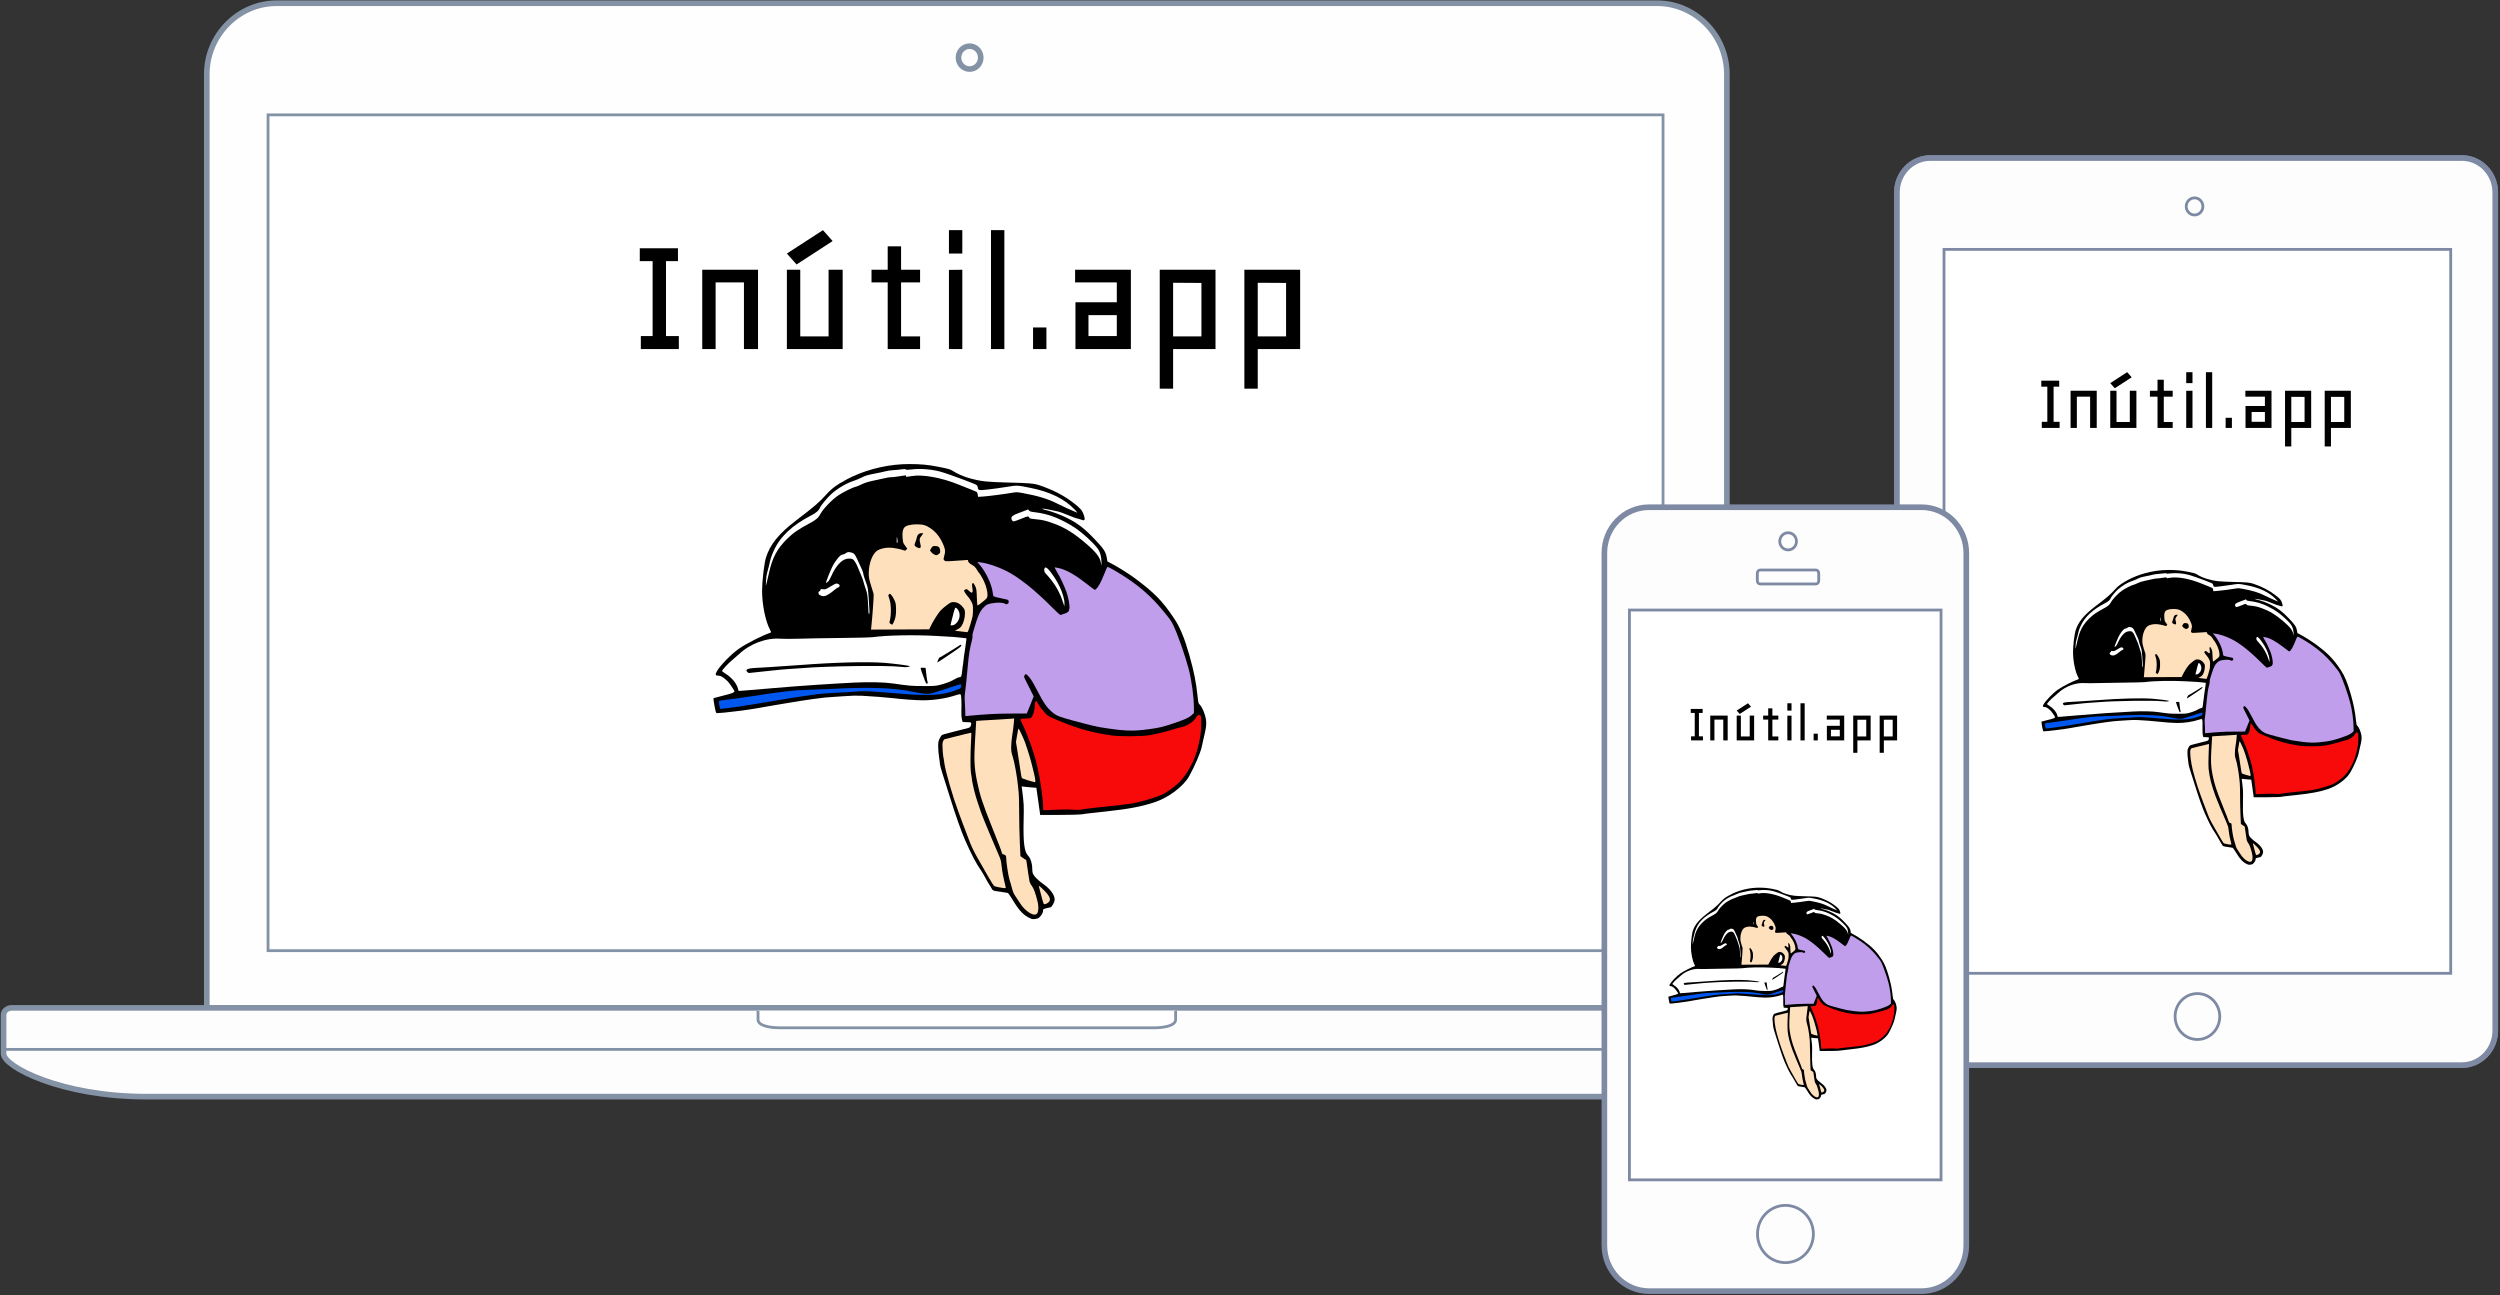 <svg width="888" height="460" viewBox="0 0 888 460" fill="none" xmlns="http://www.w3.org/2000/svg">
<rect x="0" y="0" width="888" height="460" fill="#333333" stroke="none"/>
<path fill-rule="evenodd" clip-rule="evenodd" d="M874.433 378.333H685.667C679.106 378.333 673.787 372.867 673.787 366.123V68.345C673.787 61.601 679.105 56.134 685.667 56.134H874.433C880.996 56.134 886.314 61.601 886.314 68.345V366.123C886.314 372.867 880.996 378.333 874.433 378.333Z" fill="#FDFDFD" stroke="#7E89A3" stroke-width="2"/>
<path fill-rule="evenodd" clip-rule="evenodd" d="M874.433 378.333H685.667C679.106 378.333 673.787 372.867 673.787 366.123V68.345C673.787 61.601 679.105 56.134 685.667 56.134H874.433C880.996 56.134 886.314 61.601 886.314 68.345V366.123C886.314 372.867 880.996 378.333 874.433 378.333Z" fill="#FDFDFD" stroke="#7E89A3" stroke-width="2"/>
<path d="M870.491 88.583H690.516V345.716H870.491V88.583Z" fill="white" stroke="#7E89A3"/>
<path d="M780.524 369.226C784.905 369.226 788.456 365.575 788.456 361.071C788.456 356.568 784.905 352.917 780.524 352.917C776.144 352.917 772.593 356.568 772.593 361.071C772.593 365.575 776.144 369.226 780.524 369.226Z" stroke="#7E89A3"/>
<path d="M779.505 76.363C781.138 76.363 782.462 75.002 782.462 73.323C782.462 71.644 781.138 70.283 779.505 70.283C777.872 70.283 776.548 71.644 776.548 73.323C776.548 75.002 777.872 76.363 779.505 76.363Z" stroke="#7E89A3"/>
<path d="M727.209 137.352H725.07V135.213H731.428V137.352H729.436V149.832H731.574V152H725.246V149.832H727.209V137.352ZM744.758 152V138.787H735.471V152H737.697V140.896H742.414V152H744.758ZM758.85 138.787V152H749.562V138.787H751.789V149.891H756.506V138.787H758.85ZM755.568 132.195L749.562 136.092L751.174 137.908L757.18 134.012L755.568 132.195ZM771.74 152H766.35V140.896H763.654V138.787H766.35V134.891H768.576V138.787H771.74V140.896H768.576V149.891H771.74V152ZM776.545 138.816V152H778.771V138.787L776.545 138.816ZM776.545 132.195V136.092H778.771V132.195H776.545ZM783.547 132.195V152H785.773V132.195H783.547ZM790.549 148.396V152H792.775V148.396H790.549ZM804.494 144.207V140.896H797.551V138.787H806.838V152H797.609V144.207H804.494ZM804.494 146.346H799.777V149.832H804.494V146.346ZM813.869 152H820.93V138.787H811.643V158.592H813.869V152ZM813.869 140.955L818.586 140.984V149.891H813.869V140.955ZM827.961 152H835.021V138.787H825.734V158.592H827.961V152ZM827.961 140.955L832.678 140.984V149.891H827.961V140.955Z" fill="black"/>
<g clip-path="url(#clip0_0_1)">
<path d="M798.207 306.971C796.652 306.25 795.664 305.21 794.149 302.701C793.648 301.873 793.151 301.168 793.044 301.135C792.936 301.102 792.226 300.988 791.465 300.881C789.489 300.603 789.607 300.655 789.176 299.864C788.963 299.473 788.715 299.068 788.626 298.963C788.536 298.859 788.191 298.261 787.86 297.636C787.528 297.011 787.049 296.209 786.796 295.855C785.794 294.454 784.617 292.208 783.195 288.985C782.296 286.947 781.035 283.382 779.661 279C779.056 277.067 778.295 274.668 777.971 273.667C777.647 272.666 777.382 271.68 777.382 271.477C777.382 271.274 777.295 270.567 777.189 269.907C777.083 269.247 776.991 268.18 776.984 267.536C776.973 266.517 777.012 266.274 777.286 265.666C777.459 265.282 777.728 264.887 777.883 264.789C778.038 264.691 778.706 264.487 779.368 264.335C780.03 264.184 781.249 263.875 782.076 263.651C782.904 263.426 783.749 263.207 783.955 263.164C784.355 263.081 784.604 262.7 784.604 262.173C784.604 261.885 784.57 261.874 783.616 261.839L782.628 261.804L782.471 261.249C782.385 260.944 782.323 260.278 782.333 259.77C782.391 256.83 782.34 255.628 782.149 255.466C782.023 255.358 781.76 255.4 781.037 255.643C778.855 256.374 775.99 256.812 773.411 256.809C771.924 256.808 768.61 256.571 766.654 256.326C765.338 256.161 761.399 255.858 759.267 255.758C758.169 255.706 756.786 255.742 755.295 255.862C754.038 255.963 752.683 256.054 752.286 256.064C750.874 256.1 746.243 256.737 741.754 257.513C740.397 257.747 738.637 258.043 737.843 258.171C737.048 258.298 735.83 258.513 735.134 258.649C733.275 259.011 727.02 259.773 725.934 259.769C725.711 259.768 725.652 259.593 725.361 258.077C725.164 257.053 725.081 256.358 725.151 256.314C725.214 256.274 726.241 256.004 727.433 255.715C729.376 255.243 729.959 255.016 729.959 254.731C729.959 254.533 728.759 252.782 728.378 252.423C727.388 251.49 726.813 251.141 726.267 251.141C725.597 251.141 725.492 250.911 725.851 250.228C726.536 248.924 729.279 246.107 731.011 244.929C732.862 243.67 736.145 242.007 738.286 241.242C738.466 241.178 738.449 241.095 738.137 240.504C737.106 238.555 736.338 234.75 736.342 231.603C736.344 229.41 736.814 225.384 737.226 224.022C738.147 220.982 740.221 218.432 744.26 215.373C748.31 212.304 749.534 211.256 751.125 209.489C751.922 208.604 752.592 208.007 753.423 207.44C754.068 207.001 754.646 206.641 754.707 206.641C754.768 206.641 755.03 206.493 755.289 206.313C755.548 206.133 756.414 205.684 757.213 205.316C761.24 203.462 765.869 202.449 770.317 202.45C772.93 202.451 774.662 202.612 777.021 203.076C779.459 203.556 779.748 203.639 780.391 204.051C782.247 205.24 785.108 206.15 787.93 206.447C788.848 206.544 791.116 206.658 792.969 206.699C798.071 206.814 799.144 206.911 800.496 207.38C803.718 208.498 806.005 209.694 808.268 211.442C809.8 212.625 810.176 213.051 810.53 214.002C810.86 214.889 810.867 215.393 810.549 215.393C810.463 215.393 810.155 215.307 809.865 215.202C809.576 215.097 809.203 214.994 809.038 214.973C808.872 214.951 807.952 214.612 806.992 214.218C806.032 213.825 805.057 213.461 804.825 213.409C802.061 212.796 800.84 212.592 801.034 212.775C801.1 212.837 801.474 212.959 801.864 213.044C803.054 213.305 805.293 214.137 806.691 214.837C809.226 216.106 810.706 217.243 813.132 219.785C815.201 221.952 815.667 222.669 815.901 224.043L816.04 224.864L817.384 225.573C818.636 226.234 821.069 227.765 822.25 228.635C826.89 232.058 828.746 233.952 831.494 238.074C832.823 240.068 833.829 242.507 834.965 246.492C836.008 250.152 836.52 252.723 836.858 256.01C837.002 257.413 837.029 257.508 837.384 257.859C837.943 258.411 838.608 260.034 838.783 261.272C838.937 262.36 838.843 263.073 838.198 265.748C838.1 266.155 837.921 266.959 837.801 267.536C837.527 268.854 836.151 272.047 834.894 274.279C833.564 276.641 830.15 279.203 826.912 280.269C823.877 281.269 820.961 281.82 815.739 282.382C811.431 282.846 810.713 282.93 810.001 283.056C809.637 283.12 807.353 283.177 804.927 283.182L800.515 283.191L800.434 282.544C800.39 282.188 800.228 281.037 800.074 279.986C799.92 278.935 799.76 277.82 799.717 277.508L799.64 276.94L798.592 276.861C798.015 276.818 797.252 276.746 796.897 276.701L796.25 276.62L796.311 277.101C796.772 280.742 796.78 280.89 796.7 284.426C796.584 289.531 796.858 291.69 797.731 292.567C798.294 293.132 798.686 294.355 798.686 295.543C798.686 296.132 798.756 296.53 798.915 296.849C799.181 297.383 800.156 298.33 801.164 299.031C802.82 300.184 803.864 301.578 803.861 302.633C803.86 303.237 803.241 304.367 802.868 304.447C801.25 304.793 801.153 304.838 801.182 305.222C801.225 305.781 800.434 306.879 799.889 307.017C799.064 307.228 798.741 307.219 798.207 306.971Z" fill="black"/>
<path d="M799.838 305.815C800.164 305.307 800.192 304.201 799.909 303.083C799.4 301.069 799.056 300.142 798.581 299.496C798.278 299.084 798.08 298.661 798.031 298.325C797.989 298.035 797.85 297.16 797.722 296.381C797.595 295.601 797.457 294.641 797.417 294.247C797.365 293.736 797.286 293.509 797.142 293.456C797.032 293.415 796.721 293.222 796.453 293.028L795.964 292.674L795.819 289.504C795.739 287.761 795.673 284.67 795.672 282.636C795.671 280.602 795.621 278.55 795.562 278.075C795.502 277.601 795.42 276.824 795.38 276.349C795.234 274.621 794.565 270.929 794.197 269.827C793.875 268.861 793.824 268.536 793.827 267.474C793.83 266.78 793.943 265.594 794.087 264.762C794.228 263.949 794.381 262.761 794.428 262.124L794.511 260.965L793.981 261.039C793.689 261.08 792.205 261.176 790.682 261.251C789.16 261.327 787.427 261.426 786.831 261.473L785.748 261.557L785.718 262.235C785.701 262.608 785.606 264.162 785.507 265.688C785.212 270.222 785.3 272.289 785.917 275.302C786.616 278.718 787.225 280.573 789.518 286.273C790.973 289.888 791.567 291.431 791.641 291.789C791.704 292.088 791.806 292.21 792.046 292.268C792.535 292.388 792.668 292.549 792.668 293.019C792.668 293.971 793.182 297.321 793.446 298.089C793.6 298.539 793.852 299.407 794.004 300.017C794.218 300.871 794.41 301.311 794.837 301.928C795.142 302.368 795.596 303.056 795.846 303.456C797.097 305.461 799.251 306.734 799.838 305.815Z" fill="#FFE0BD"/>
<path d="M802.327 303.382C803.099 302.826 802.866 302.012 801.553 300.679C801.026 300.145 800.499 299.655 800.381 299.591C800.177 299.479 800.178 299.515 800.393 300.3C800.517 300.754 800.76 301.681 800.931 302.359C801.103 303.037 801.305 303.632 801.38 303.681C801.554 303.797 801.909 303.684 802.327 303.382Z" fill="#FFE0BD"/>
<path d="M792.565 299.825C791.985 297.463 791.728 296.117 791.585 294.69C791.489 293.728 791.38 293.349 790.876 292.225C789.883 290.01 787.289 283.777 786.885 282.636C785.426 278.515 784.872 276.313 784.51 273.206C784.4 272.262 784.418 268.881 784.545 266.611C784.682 264.159 784.685 264.266 784.484 264.296C784.154 264.346 782.279 264.796 780.572 265.235C779.645 265.473 778.742 265.7 778.565 265.739C778.225 265.814 777.997 266.286 777.958 266.993C777.935 267.405 778.098 269.583 778.167 269.797C778.192 269.875 778.243 270.147 778.279 270.402C778.316 270.656 778.375 271.072 778.412 271.326C778.698 273.301 780.342 278.951 781.662 282.5C781.968 283.321 782.434 284.574 782.698 285.286C782.962 285.998 783.261 286.775 783.362 287.012C783.464 287.249 783.786 288.102 784.079 288.907C784.64 290.449 785.312 291.817 786.51 293.854C786.909 294.532 787.786 296.065 788.46 297.26C789.236 298.639 789.785 299.481 789.959 299.563C790.111 299.633 790.552 299.75 790.94 299.822C792.435 300.099 792.632 300.099 792.565 299.825V299.825Z" fill="#FFE0BD"/>
<path d="M804.885 281.967C805.987 281.908 807.352 281.911 808.074 281.975C808.89 282.047 809.549 282.043 809.939 281.962C810.271 281.893 810.84 281.806 811.204 281.767C811.569 281.729 812.462 281.622 813.19 281.53C813.919 281.437 814.948 281.328 815.477 281.286C816.58 281.2 820.097 280.79 821.435 280.593C823.582 280.276 827.806 279.008 829.078 278.298C830.234 277.654 831.929 276.385 832.702 275.584C834.537 273.688 836.158 270.657 836.909 267.721C837.483 265.477 837.685 264.051 837.685 262.222C837.685 260.51 837.669 260.386 837.439 260.26C837.065 260.055 836.816 260.207 836.427 260.88C835.894 261.799 834.284 262.787 832.93 263.026C832.665 263.072 832.042 263.242 831.546 263.404C829.904 263.938 827.328 264.577 825.817 264.826C823.911 265.139 818.937 265.174 816.973 264.887C811.902 264.149 808.703 263.204 803.26 260.837C802.356 260.443 802.137 260.281 801.373 259.434C800.898 258.907 800.33 258.129 800.11 257.706C799.497 256.527 799.382 256.642 799.222 258.598C799.136 259.663 798.752 260.645 798.334 260.875C798.205 260.945 797.64 261.002 797.077 261.002C796.514 261.002 796.02 261.057 795.979 261.124C795.939 261.191 796.131 261.705 796.407 262.265C797.706 264.901 799.094 268.818 799.826 271.909C800.55 274.967 801.202 279.564 801.213 281.681L801.214 282.081L802.087 282.076C802.567 282.072 803.826 282.024 804.885 281.967Z" fill="#F80A0A"/>
<path d="M799.409 275.253C799.409 275.023 799.242 274.177 799.038 273.373C798.834 272.569 798.615 271.69 798.55 271.419C798.199 269.947 797.028 266.318 796.703 265.693C796.613 265.52 796.337 264.921 796.089 264.361C795.842 263.802 795.598 263.345 795.548 263.345C795.449 263.345 795.43 263.427 795.13 265.215L794.93 266.407L795.358 269.036C795.593 270.482 795.873 272.307 795.982 273.092C796.09 273.876 796.226 274.598 796.284 274.694C796.363 274.826 798.528 275.511 799.319 275.655C799.368 275.664 799.409 275.483 799.409 275.253Z" fill="#FFE0BD"/>
<path d="M825.636 263.456C828.077 263.118 828.79 262.949 831.245 262.128C833.868 261.252 834.844 260.81 835.501 260.203L835.999 259.741V258.553C835.999 256.01 835.458 252.067 834.745 249.415C833.928 246.379 832.274 241.701 831.258 239.554C830.776 238.537 830.407 238.027 828.546 235.81C826.285 233.117 823.819 230.906 820.834 228.896C818.778 227.512 816.374 226.117 816.045 226.117C815.99 226.117 815.633 226.908 815.252 227.874C814.582 229.571 813.932 230.758 813.431 231.198C813.299 231.314 813.161 231.411 813.124 231.414C813.088 231.416 812.086 230.666 810.898 229.747C808.222 227.677 806.144 226.58 804.365 226.298L803.845 226.216L804.11 226.752C804.256 227.047 804.47 227.427 804.585 227.597C805.009 228.22 806.161 230.681 806.583 231.864C807.027 233.11 807.374 235.028 807.271 235.677C807.159 236.395 806.987 236.577 806.161 236.856C805.724 237.003 805.299 237.15 805.217 237.181C805.134 237.212 804.132 236.299 802.99 235.152C799.17 231.315 795.427 228.374 792.608 226.994C790.53 225.976 788.348 225.264 786.716 225.069L785.999 224.984L786.434 225.476C788.003 227.255 789.366 230.147 789.596 232.186C789.687 232.988 789.573 232.92 791.525 233.34C792.055 233.453 792.65 233.583 792.849 233.627C793.141 233.692 793.217 233.778 793.246 234.079C793.274 234.371 793.217 234.487 792.979 234.617C792.767 234.733 792.63 234.745 792.522 234.656C792.192 234.383 791.143 234.259 790.183 234.379C788.51 234.587 788.213 234.7 787.509 235.399C786.575 236.327 786.144 237.323 785.023 241.144C784.916 241.51 784.859 241.938 784.898 242.094C784.936 242.25 784.835 242.845 784.673 243.417C784.288 244.779 784.05 246.297 783.822 248.86C783.576 251.608 783.306 254.204 783.157 255.24C783.091 255.699 783.065 256.281 783.099 256.535C783.132 256.788 783.181 257.773 783.207 258.722L783.254 260.448L783.538 260.421C788.087 259.994 790.214 259.877 793.631 259.864L797.437 259.849L798.014 258.423C798.331 257.638 798.687 256.753 798.805 256.455L799.019 255.914L798.041 253.957C797.502 252.881 796.993 251.867 796.909 251.704C796.791 251.473 796.789 251.337 796.899 251.089C797.095 250.648 797.291 250.689 797.814 251.282C798.481 252.037 798.713 252.418 800.039 254.943C801.38 257.496 801.943 258.317 803.036 259.315C803.965 260.162 804.459 260.414 806.234 260.948C808.343 261.582 813.078 262.801 814.038 262.956C819.867 263.898 821.832 263.983 825.636 263.456Z" fill="#C09EEB"/>
<path d="M728.977 258.532C730.146 258.394 733.865 257.817 737.241 257.249C747.559 255.515 749.802 255.216 753.55 255.071C755.106 255.011 756.92 254.907 757.582 254.84C759.229 254.674 760.802 254.69 763.36 254.898C764.551 254.995 766.285 255.133 767.211 255.204C768.138 255.274 769.625 255.387 770.516 255.455C772.647 255.618 775.625 255.612 777.167 255.443C778.519 255.294 780.15 254.891 781.051 254.483C781.367 254.34 781.696 254.223 781.782 254.223C782.051 254.223 782.317 253.851 782.317 253.474C782.317 253.217 782.259 253.113 782.113 253.113C782 253.113 781.093 253.39 780.097 253.727C775.923 255.142 775.244 255.332 774.353 255.332C773.856 255.332 772.669 255.157 771.5 254.912C766.689 253.902 761.194 253.707 751.805 254.213C750.547 254.28 748.245 254.369 746.689 254.411C743.394 254.497 741.867 254.676 733.028 256.011C731.042 256.311 728.788 256.62 728.02 256.697C727.251 256.774 726.551 256.882 726.464 256.937C726.334 257.019 726.333 257.193 726.458 257.911C726.542 258.391 726.665 258.784 726.732 258.784C726.798 258.784 727.809 258.671 728.977 258.532Z" fill="#0057EF"/>
<path d="M739.046 253.997C744.709 253.505 751.959 253.013 757.703 252.729C760.996 252.567 764.553 252.648 766.489 252.929C770.245 253.474 770.778 253.52 773.47 253.532C775.781 253.543 776.398 253.507 777.202 253.314C778.591 252.981 780.002 252.447 780.814 251.946C781.203 251.707 781.671 251.511 781.854 251.511C782.275 251.511 782.387 251.293 782.485 250.278C782.527 249.837 782.58 249.393 782.601 249.292C782.664 248.985 782.789 248.039 782.86 247.32C782.897 246.947 782.944 246.558 782.964 246.457C782.984 246.355 783.041 245.994 783.091 245.655C783.14 245.316 783.201 244.905 783.226 244.742C783.251 244.579 783.304 244.191 783.344 243.879C783.383 243.568 783.438 243.141 783.465 242.93L783.514 242.547L782.284 242.402C780.947 242.246 780.781 242.234 776.419 241.995C771.314 241.716 764.994 241.84 761.915 242.281C761.452 242.347 758.229 242.429 754.754 242.464C751.278 242.498 746.945 242.572 745.125 242.629C743.304 242.685 741.3 242.69 740.671 242.64C737.317 242.372 733.543 243.778 730.922 246.272C730.558 246.619 729.897 247.193 729.454 247.548C728.513 248.301 727.044 249.886 727.105 250.081C727.128 250.156 727.441 250.395 727.801 250.614C729.266 251.505 730.402 252.825 730.746 254.035L730.921 254.654L732.095 254.576C732.741 254.533 735.869 254.272 739.046 253.997Z" fill="white"/>
<path d="M773.986 252.466C773.274 250.589 772.929 249.605 772.929 249.453C772.929 249.321 773.07 249.288 773.501 249.316L774.072 249.354L774.154 250.032C774.199 250.404 774.27 251.004 774.311 251.365C774.353 251.725 774.406 252.086 774.43 252.166C774.619 252.802 774.612 252.99 774.401 252.99C774.257 252.99 774.117 252.813 773.986 252.466Z" fill="black"/>
<path d="M732.927 250.299C732.609 249.939 732.686 249.713 733.179 249.565C733.668 249.417 734.357 249.362 738.204 249.162C739.594 249.089 742.863 248.867 745.468 248.667C753.009 248.089 760.476 247.897 764.443 248.179C766.249 248.308 769.94 248.769 770.322 248.914C770.542 248.997 770.497 249.031 770.028 249.133C769.64 249.218 769.08 249.206 768.162 249.095C765.195 248.736 751.01 248.93 745.606 249.404C744.845 249.47 743.518 249.559 742.657 249.602C741.797 249.644 739.401 249.869 737.333 250.102C735.265 250.334 733.472 250.525 733.349 250.525C733.226 250.525 733.036 250.423 732.927 250.299Z" fill="black"/>
<path d="M776.78 248.083C776.78 247.852 777.193 246.95 777.298 246.95C777.366 246.95 777.67 246.792 777.974 246.599C778.277 246.406 779.067 245.928 779.729 245.536C780.391 245.145 781.208 244.637 781.544 244.408C782.249 243.927 782.317 243.91 782.317 244.218C782.317 244.373 781.845 244.762 780.843 245.436C780.032 245.98 778.786 246.816 778.074 247.293C777.363 247.77 776.78 248.125 776.78 248.083Z" fill="black"/>
<path d="M783.869 240.933C784.081 240.528 784.832 238.023 784.93 237.396C784.982 237.057 785.02 236.329 785.013 235.777C785.002 234.867 784.961 234.701 784.572 233.99C784.335 233.558 783.97 233.039 783.76 232.836C783.55 232.632 783.275 232.259 783.148 232.007L782.918 231.548L783.222 231.343C783.521 231.143 783.54 231.15 784.114 231.645C784.619 232.081 784.721 232.126 784.849 231.968C784.952 231.84 784.969 231.607 784.905 231.2C784.747 230.206 784.765 229.887 784.983 229.843C785.124 229.814 785.279 230.012 785.512 230.517C785.815 231.175 785.847 231.386 785.9 233.113C785.939 234.395 786.001 234.992 786.093 234.989C786.168 234.987 786.697 234.603 787.269 234.136C788.28 233.31 788.311 233.27 788.355 232.708C788.419 231.879 788.048 230.424 787.478 229.271C787.037 228.38 786.502 227.52 786.282 227.35C786.238 227.316 786.115 227.122 786.007 226.919C785.703 226.342 785.304 225.919 784.845 225.686C784.273 225.395 783.882 225.011 783.882 224.74C783.882 224.616 783.841 224.516 783.792 224.518C783.742 224.519 782.564 224.599 781.174 224.695C778.719 224.864 778.639 224.862 778.41 224.632C778.18 224.4 778.18 224.373 778.38 223.602C778.653 222.551 778.641 222.24 778.288 221.318C777.599 219.517 776.582 218.153 775.256 217.254C774.178 216.523 773.482 216.317 772.086 216.319C770.666 216.321 769.601 216.581 769.198 217.024C768.811 217.448 768.679 218.169 768.762 219.399C768.818 220.225 768.899 220.595 769.078 220.848C769.21 221.034 769.437 221.354 769.583 221.559L769.848 221.931L769.605 222.18C769.396 222.395 769.311 222.41 769.008 222.291C768.268 221.999 766.574 221.685 765.724 221.682C764.666 221.679 763.525 221.955 762.917 222.362C761.8 223.108 760.97 225.3 760.958 227.535C760.953 228.505 761.018 228.861 761.473 230.37C761.759 231.319 762.035 232.207 762.086 232.342C762.163 232.549 761.824 237.361 761.558 239.832L761.482 240.542L768.198 240.51L774.915 240.478L775.2 239.862C775.679 238.827 776.894 236.877 777.46 236.231C777.755 235.896 778.44 235.3 778.983 234.907C779.911 234.235 780.009 234.194 780.61 234.216C781.422 234.246 782.16 234.673 782.736 235.445C783.124 235.967 783.16 236.084 783.16 236.846C783.16 237.815 782.825 239.035 782.373 239.712C782.175 240.009 781.834 240.288 781.437 240.479C781.094 240.643 780.84 240.787 780.873 240.799C780.906 240.811 781.529 240.888 782.257 240.97C782.985 241.052 783.62 241.127 783.667 241.137C783.714 241.148 783.805 241.056 783.87 240.933H783.869Z" fill="#FFE0BD"/>
<path d="M766.027 239.23C765.761 239.083 765.701 238.981 765.758 238.773C766.19 237.208 766.163 234.687 765.699 233.42C765.435 232.696 765.43 232.635 765.62 232.44C765.81 232.246 765.841 232.251 766.112 232.511C766.271 232.664 766.583 233.157 766.806 233.607C767.172 234.343 767.216 234.545 767.254 235.663C767.301 237.05 767.146 237.969 766.714 238.845C766.555 239.167 766.413 239.428 766.397 239.425C766.382 239.423 766.215 239.335 766.027 239.23Z" fill="black"/>
<path d="M776.105 223.276C775.833 223.157 775.493 222.891 775.348 222.683L775.086 222.306L775.393 221.808C775.667 221.364 775.752 221.31 776.172 221.31C777.11 221.31 777.386 221.57 777.441 222.508C777.461 222.84 777.394 222.953 777.033 223.198C776.605 223.487 776.594 223.488 776.105 223.276Z" fill="black"/>
<path d="M771.998 221.571C771.485 221.308 771.427 221.075 771.715 220.428C771.846 220.134 771.987 219.678 772.028 219.416C772.128 218.776 772.557 218.351 773.104 218.351C773.339 218.351 773.531 218.384 773.531 218.424C773.531 218.464 773.341 218.724 773.109 219.001C772.64 219.563 772.606 219.812 772.865 220.81C773.12 221.788 772.863 222.013 771.998 221.571Z" fill="black"/>
<path d="M781.055 239.165C781.799 238.497 782.087 237.549 781.836 236.595C781.689 236.037 781.201 235.436 780.96 235.517C780.828 235.561 780.434 236.904 779.986 238.845L779.822 239.554H780.223C780.501 239.554 780.756 239.435 781.055 239.165Z" fill="white"/>
<path d="M761.131 236.441C761.129 236.153 761.051 234.804 760.956 233.443C760.81 231.342 760.736 230.84 760.468 230.115C759.988 228.817 759.689 227.847 759.689 227.587C759.689 227.366 759.314 226.496 758.219 224.172C757.704 223.079 757.484 222.883 756.606 222.734C756.192 222.664 756.037 222.701 755.657 222.966C755.406 223.14 755.064 223.282 754.896 223.282C754.384 223.282 753.242 224.662 752.492 226.187C752.005 227.178 751.011 229.721 751.082 229.794C751.112 229.825 751.303 229.718 751.505 229.556C751.747 229.362 752.053 228.851 752.397 228.064C753.137 226.373 754.191 225.036 755.204 224.506C755.946 224.118 757.015 224.094 757.406 224.457C757.743 224.769 758.206 225.581 758.501 226.377C758.629 226.722 758.917 227.401 759.141 227.886C759.365 228.371 759.636 229.115 759.743 229.54C759.85 229.966 760.097 230.757 760.292 231.3C760.588 232.119 760.668 232.592 760.768 234.102C760.834 235.1 760.889 236.153 760.891 236.441C760.892 236.729 760.947 236.965 761.013 236.965C761.079 236.965 761.132 236.729 761.131 236.441Z" fill="white"/>
<path d="M805.861 232.896C805.446 231.414 804.772 229.981 803.805 228.521C802.524 226.587 801.74 225.87 801.528 226.436C801.368 226.862 801.462 227.313 801.77 227.606C801.944 227.77 802.539 228.467 803.093 229.155C804.227 230.562 805.159 232.298 805.73 234.071L806.089 235.183L806.126 234.579C806.149 234.199 806.051 233.573 805.861 232.896Z" fill="white"/>
<path d="M751.837 232.329C752.216 232.081 752.736 231.687 752.99 231.453C753.245 231.218 753.606 230.972 753.793 230.905C754.56 230.632 754.294 229.948 753.418 229.94C753.312 229.939 752.72 230.25 752.103 230.631C751.05 231.282 750.946 231.32 750.4 231.253C749.887 231.191 749.819 231.21 749.819 231.415C749.819 231.543 749.711 231.683 749.578 231.726C749.244 231.835 749.267 232.328 749.617 232.563C750.275 233.005 750.901 232.939 751.837 232.329Z" fill="white"/>
<path d="M737.478 229.446C737.573 229.073 737.794 228.13 737.969 227.35C738.729 223.966 739.823 221.929 742.08 219.697C743.49 218.303 744.74 217.442 747.412 216.026C748.783 215.299 749.365 214.789 749.819 213.914C750.401 212.792 752.484 210.63 753.907 209.672C754.965 208.959 757.282 207.81 757.883 207.7C758.115 207.658 758.738 207.406 759.267 207.141C759.919 206.814 760.698 206.557 761.675 206.347C762.469 206.177 763.759 205.894 764.541 205.72C765.323 205.545 766.012 205.434 766.074 205.473C766.135 205.512 766.913 205.43 767.802 205.291C769.73 204.99 769.559 204.996 769.559 205.223C769.559 205.449 769.49 205.449 770.883 205.214C773.458 204.78 777.866 205.591 781.851 207.233C782.339 207.434 783.416 207.863 784.243 208.185C785.071 208.507 785.811 208.821 785.889 208.884C785.966 208.946 786.067 209.222 786.112 209.498L786.195 209.999L787.416 209.914C788.694 209.825 792.37 209.35 794.102 209.05C795.031 208.889 795.222 208.894 796.449 209.115C799.923 209.741 802.44 210.505 804.445 211.541C805.466 212.069 807.974 213.21 809.038 213.631C809.137 213.671 808.975 213.439 808.677 213.117C806.254 210.498 802.865 208.825 798.085 207.89C795.083 207.303 795.252 207.308 792.668 207.724C791.378 207.932 789.462 208.195 788.412 208.308C786.306 208.535 786.241 208.522 786.119 207.82C786.035 207.334 785.897 207.227 784.845 206.826C784.348 206.637 783.455 206.292 782.859 206.059C781.17 205.398 778.377 204.434 777.382 204.169C775.415 203.646 772.821 203.448 770.929 203.678C769.964 203.795 769.633 203.797 769.502 203.685C769.373 203.576 769.116 203.573 768.452 203.675C767.968 203.749 767.139 203.83 766.61 203.854C766.08 203.879 765.316 203.988 764.912 204.097C764.508 204.207 763.317 204.461 762.264 204.662C760.708 204.959 760.171 205.119 759.388 205.518C758.858 205.788 758.048 206.128 757.586 206.273C755.843 206.824 753.749 208.047 752.297 209.365C751.421 210.16 749.948 211.928 749.744 212.428C749.46 213.126 748.875 213.649 747.713 214.247C743.245 216.544 740.449 219.184 738.993 222.481C738.446 223.719 738.307 224.17 737.886 226.056C737.811 226.395 737.648 226.999 737.525 227.398C737.395 227.816 737.276 228.655 737.244 229.371C737.213 230.056 737.215 230.506 737.247 230.37C737.28 230.235 737.384 229.818 737.478 229.446Z" fill="white"/>
<path d="M814.579 223.997C814.377 222.661 813.988 221.963 812.732 220.678C810.946 218.852 809.151 217.403 807.479 216.439C804.467 214.703 802.142 213.875 799.349 213.545C798.371 213.429 798.108 213.354 797.949 213.145L797.753 212.887L797.106 213.14C796.751 213.279 795.972 213.574 795.377 213.795C794.244 214.215 793.87 214.502 793.876 214.944C793.881 215.305 794.15 215.639 794.435 215.639C794.565 215.639 795.365 215.357 796.213 215.011C797.809 214.361 797.764 214.365 798.066 214.874C798.126 214.975 798.638 215.074 799.476 215.148C801.012 215.283 801.775 215.459 803.489 216.071C806.119 217.011 808.218 218.292 810.998 220.652C813.458 222.74 814.347 223.9 814.557 225.294L814.635 225.809L814.673 225.337C814.694 225.078 814.652 224.475 814.579 223.997Z" fill="white"/>
<path d="M767.619 220.162C767.611 219.946 767.563 219.602 767.512 219.399C767.442 219.114 767.417 219.222 767.406 219.869C767.397 220.4 767.436 220.68 767.512 220.632C767.579 220.59 767.627 220.379 767.619 220.162Z" fill="white"/>
</g>
<path fill-rule="evenodd" clip-rule="evenodd" d="M588.661 1.15H98.176C84.831 1.15 73.454 12.408 73.454 26.353V358.028H613.383V26.353C613.383 12.407 602.048 1.15 588.661 1.15Z" fill="#FEFEFE" stroke="#8492A5" stroke-width="2"/>
<path d="M344.407 24.533C346.592 24.533 348.363 22.713 348.363 20.467C348.363 18.221 346.592 16.4 344.407 16.4C342.223 16.4 340.452 18.221 340.452 20.467C340.452 22.713 342.223 24.533 344.407 24.533Z" stroke="#8492A5" stroke-width="2"/>
<path fill-rule="evenodd" clip-rule="evenodd" d="M634.952 389.527H51.984C21.678 389.527 1.266 378.836 1.266 374.289V360.468C1.266 359.102 2.586 358 4.228 358H682.707C684.351 358 685.673 359.102 685.673 360.468V374.833C685.666 378.427 669.86 389.527 634.952 389.527Z" fill="#FDFDFD" stroke="#8492A5" stroke-width="2"/>
<path d="M1.761 372.742H683.833" stroke="#8492A5" stroke-linecap="square"/>
<path d="M590.712 40.8H95.21V337.676H590.712V40.8Z" fill="white" stroke="#8492A5"/>
<path fill-rule="evenodd" clip-rule="evenodd" d="M417.585 359.017V362.155C417.585 364.393 413.3 365.069 410.056 365.069H276.981C273.568 365.069 269.253 364.394 269.253 362.155V359.017" fill="white"/>
<path d="M417.585 359.017V362.155C417.585 364.393 413.3 365.069 410.056 365.069H276.981C273.568 365.069 269.253 364.394 269.253 362.155V359.017" stroke="#8492A5"/>
<g clip-path="url(#clip1_0_1)">
<path d="M365.911 326.181C363.519 325.069 361.998 323.464 359.665 319.59C358.894 318.311 358.129 317.223 357.964 317.172C357.799 317.122 356.706 316.945 355.534 316.78C352.493 316.351 352.676 316.432 352.011 315.21C351.683 314.607 351.302 313.982 351.164 313.82C351.026 313.658 350.496 312.736 349.985 311.771C349.475 310.806 348.738 309.569 348.348 309.021C346.807 306.858 344.995 303.391 342.806 298.416C341.422 295.27 339.481 289.767 337.367 283.002C336.435 280.019 335.264 276.315 334.766 274.77C334.267 273.225 333.859 271.704 333.859 271.39C333.859 271.076 333.726 269.986 333.562 268.966C333.399 267.947 333.257 266.3 333.246 265.305C333.229 263.733 333.29 263.357 333.711 262.419C333.978 261.826 334.391 261.217 334.629 261.066C334.868 260.915 335.897 260.599 336.916 260.365C337.935 260.131 339.81 259.655 341.084 259.308C342.358 258.961 343.659 258.623 343.976 258.557C344.591 258.428 344.974 257.84 344.974 257.027C344.974 256.583 344.923 256.566 343.454 256.512L341.933 256.457L341.692 255.6C341.559 255.13 341.464 254.102 341.479 253.317C341.568 248.779 341.489 246.924 341.195 246.673C341.001 246.507 340.597 246.572 339.484 246.946C336.126 248.075 331.716 248.752 327.747 248.748C325.458 248.745 320.358 248.379 317.348 248.001C315.321 247.747 309.26 247.279 305.978 247.124C304.288 247.044 302.159 247.1 299.865 247.285C297.929 247.441 295.845 247.581 295.233 247.597C293.06 247.652 285.932 248.635 279.023 249.833C276.935 250.195 274.225 250.652 273.003 250.849C271.78 251.045 269.904 251.377 268.834 251.586C265.973 252.146 256.346 253.322 254.673 253.316C254.331 253.314 254.24 253.045 253.791 250.705C253.488 249.123 253.36 248.051 253.468 247.983C253.565 247.921 255.146 247.505 256.981 247.058C259.971 246.33 260.868 245.979 260.868 245.538C260.868 245.234 259.022 242.53 258.436 241.976C256.911 240.535 256.027 239.997 255.186 239.997C254.155 239.997 253.994 239.642 254.546 238.588C255.6 236.575 259.823 232.226 262.488 230.408C265.336 228.464 270.389 225.896 273.685 224.717C273.962 224.618 273.936 224.489 273.455 223.577C271.869 220.568 270.688 214.694 270.692 209.836C270.696 206.452 271.419 200.236 272.054 198.133C273.472 193.442 276.664 189.505 282.88 184.782C289.114 180.046 290.997 178.426 293.446 175.7C294.673 174.334 295.704 173.411 296.983 172.537C297.976 171.858 298.865 171.302 298.959 171.302C299.053 171.302 299.456 171.075 299.855 170.797C300.253 170.519 301.586 169.826 302.816 169.258C309.014 166.395 316.14 164.832 322.985 164.833C327.007 164.834 329.672 165.084 333.303 165.8C337.056 166.54 337.5 166.669 338.49 167.305C341.346 169.141 345.751 170.544 350.094 171.004C351.507 171.154 354.997 171.329 357.85 171.393C365.703 171.569 367.353 171.719 369.435 172.444C374.393 174.169 377.914 176.015 381.397 178.715C383.754 180.541 384.333 181.198 384.878 182.667C385.386 184.035 385.397 184.813 384.908 184.813C384.775 184.813 384.301 184.681 383.855 184.519C383.409 184.357 382.836 184.198 382.581 184.165C382.327 184.132 380.909 183.608 379.432 183C377.955 182.393 376.454 181.831 376.097 181.751C371.843 180.804 369.964 180.489 370.262 180.771C370.364 180.868 370.939 181.055 371.54 181.188C373.371 181.59 376.817 182.874 378.969 183.954C382.87 185.914 385.149 187.669 388.883 191.593C392.068 194.939 392.784 196.045 393.144 198.166L393.359 199.433L395.427 200.528C397.355 201.548 401.1 203.912 402.916 205.255C410.058 210.538 412.915 213.463 417.145 219.826C419.19 222.903 420.739 226.67 422.487 232.82C424.093 238.471 424.879 242.439 425.4 247.513C425.622 249.678 425.664 249.826 426.21 250.368C427.071 251.22 428.094 253.725 428.363 255.637C428.599 257.316 428.456 258.416 427.462 262.546C427.311 263.174 427.037 264.416 426.852 265.305C426.43 267.34 424.311 272.269 422.377 275.715C420.331 279.361 415.076 283.317 410.092 284.962C405.42 286.505 400.932 287.356 392.895 288.224C386.264 288.94 385.16 289.07 384.063 289.264C383.503 289.363 379.989 289.451 376.254 289.458L369.463 289.472L369.339 288.473C369.271 287.923 369.021 286.147 368.785 284.524C368.548 282.902 368.301 281.181 368.236 280.699L368.117 279.823L366.503 279.701C365.616 279.634 364.442 279.523 363.895 279.454L362.9 279.328L362.994 280.071C363.702 285.693 363.714 285.92 363.591 291.379C363.414 299.259 363.835 302.592 365.179 303.946C366.045 304.818 366.649 306.706 366.649 308.541C366.649 309.449 366.757 310.064 367.001 310.555C367.41 311.38 368.912 312.842 370.462 313.924C373.012 315.705 374.617 317.856 374.614 319.485C374.611 320.417 373.659 322.162 373.085 322.285C370.595 322.819 370.445 322.888 370.49 323.482C370.556 324.344 369.339 326.039 368.5 326.253C367.23 326.578 366.734 326.564 365.911 326.181Z" fill="black"/>
<path d="M368.422 324.397C368.923 323.612 368.967 321.906 368.531 320.179C367.747 317.07 367.218 315.64 366.487 314.642C366.02 314.005 365.715 313.354 365.64 312.834C365.576 312.387 365.362 311.036 365.165 309.833C364.969 308.629 364.757 307.147 364.695 306.539C364.615 305.75 364.493 305.4 364.273 305.318C364.103 305.254 363.625 304.957 363.211 304.657L362.459 304.111L362.236 299.218C362.113 296.527 362.012 291.756 362.01 288.616C362.008 285.476 361.932 282.308 361.839 281.575C361.748 280.842 361.622 279.644 361.56 278.911C361.336 276.242 360.306 270.543 359.739 268.842C359.244 267.352 359.165 266.85 359.17 265.21C359.174 264.139 359.349 262.309 359.571 261.024C359.788 259.768 360.023 257.935 360.094 256.951L360.223 255.162L359.407 255.277C358.958 255.34 356.674 255.488 354.33 255.604C351.987 255.72 349.319 255.874 348.402 255.946L346.734 256.076L346.688 257.123C346.663 257.698 346.517 260.097 346.364 262.453C345.91 269.452 346.046 272.642 346.995 277.294C348.071 282.568 349.009 285.431 352.538 294.229C354.777 299.81 355.691 302.192 355.806 302.745C355.902 303.207 356.059 303.394 356.429 303.485C357.181 303.669 357.387 303.918 357.387 304.644C357.387 306.113 358.177 311.285 358.583 312.47C358.821 313.165 359.208 314.505 359.443 315.447C359.772 316.765 360.067 317.444 360.724 318.396C361.194 319.076 361.893 320.138 362.277 320.755C364.202 323.851 367.517 325.815 368.422 324.397Z" fill="#FFE0BD"/>
<path d="M372.253 320.642C373.441 319.782 373.082 318.526 371.06 316.469C370.25 315.644 369.439 314.888 369.257 314.788C368.943 314.616 368.944 314.671 369.275 315.883C369.467 316.585 369.84 318.016 370.104 319.062C370.369 320.109 370.679 321.027 370.794 321.103C371.062 321.281 371.609 321.108 372.253 320.642Z" fill="#FFE0BD"/>
<path d="M357.227 315.15C356.335 311.505 355.94 309.425 355.72 307.223C355.572 305.739 355.404 305.154 354.628 303.417C353.1 299.998 349.107 290.377 348.485 288.616C346.24 282.253 345.387 278.855 344.83 274.059C344.661 272.602 344.688 267.382 344.884 263.878C345.095 260.092 345.099 260.258 344.789 260.305C344.282 260.382 341.396 261.076 338.769 261.754C337.342 262.122 335.952 262.472 335.68 262.532C335.156 262.647 334.805 263.376 334.745 264.468C334.71 265.103 334.96 268.467 335.067 268.796C335.106 268.917 335.184 269.337 335.24 269.73C335.296 270.122 335.388 270.764 335.444 271.157C335.884 274.205 338.414 282.928 340.447 288.406C340.917 289.672 341.634 291.608 342.041 292.707C342.447 293.806 342.907 295.005 343.063 295.371C343.219 295.737 343.715 297.054 344.166 298.296C345.029 300.677 346.064 302.789 347.908 305.933C348.522 306.979 349.872 309.345 350.909 311.191C352.104 313.319 352.949 314.62 353.217 314.745C353.45 314.854 354.129 315.034 354.726 315.145C357.027 315.573 357.331 315.573 357.227 315.15V315.15Z" fill="#FFE0BD"/>
<path d="M376.19 287.583C377.886 287.492 379.986 287.497 381.097 287.596C382.354 287.707 383.368 287.7 383.969 287.575C384.479 287.469 385.356 287.334 385.916 287.275C386.476 287.216 387.852 287.05 388.973 286.908C390.094 286.765 391.677 286.596 392.493 286.532C394.189 286.398 399.602 285.767 401.663 285.462C404.966 284.973 411.468 283.015 413.426 281.919C415.205 280.924 417.813 278.965 419.004 277.73C421.827 274.802 424.323 270.123 425.479 265.591C426.363 262.127 426.672 259.926 426.672 257.104C426.672 254.459 426.649 254.269 426.295 254.074C425.719 253.758 425.335 253.993 424.736 255.03C423.917 256.45 421.439 257.976 419.355 258.343C418.947 258.415 417.988 258.678 417.224 258.927C414.697 259.752 410.732 260.739 408.407 261.122C405.473 261.605 397.817 261.659 394.794 261.217C386.99 260.077 382.066 258.618 373.689 254.965C372.297 254.357 371.961 254.107 370.785 252.798C370.053 251.985 369.178 250.785 368.84 250.131C367.896 248.311 367.72 248.489 367.474 251.509C367.341 253.152 366.75 254.669 366.106 255.023C365.909 255.131 365.038 255.22 364.172 255.22C363.305 255.22 362.545 255.305 362.482 255.408C362.42 255.512 362.717 256.304 363.141 257.168C365.14 261.238 367.277 267.284 368.403 272.057C369.518 276.777 370.522 283.874 370.537 287.141L370.54 287.76L371.883 287.751C372.622 287.746 374.56 287.67 376.19 287.583Z" fill="#F80A0A"/>
<path d="M367.761 277.219C367.761 276.864 367.504 275.558 367.191 274.317C366.877 273.076 366.539 271.718 366.439 271.3C365.899 269.029 364.097 263.426 363.597 262.461C363.458 262.194 363.033 261.269 362.652 260.405C362.271 259.542 361.896 258.836 361.818 258.836C361.666 258.836 361.637 258.963 361.176 261.723L360.868 263.564L361.525 267.622C361.887 269.854 362.32 272.671 362.486 273.882C362.653 275.094 362.863 276.207 362.952 276.356C363.073 276.559 366.406 277.617 367.622 277.839C367.698 277.853 367.761 277.574 367.761 277.219Z" fill="#FFE0BD"/>
<path d="M408.128 259.008C411.885 258.486 412.982 258.225 416.761 256.958C420.798 255.606 422.3 254.924 423.311 253.986L424.079 253.273V251.44C424.078 247.513 423.245 241.427 422.147 237.333C420.891 232.647 418.345 225.425 416.78 222.11C416.04 220.54 415.472 219.754 412.607 216.331C409.127 212.173 405.331 208.76 400.736 205.658C397.573 203.522 393.873 201.368 393.367 201.368C393.282 201.368 392.732 202.589 392.145 204.08C391.114 206.7 390.114 208.532 389.343 209.211C389.139 209.391 388.927 209.541 388.871 209.544C388.815 209.548 387.273 208.39 385.444 206.971C381.326 203.777 378.128 202.083 375.39 201.648L374.589 201.521L374.997 202.348C375.221 202.803 375.55 203.39 375.727 203.652C376.38 204.614 378.153 208.413 378.802 210.239C379.486 212.163 380.02 215.123 379.863 216.126C379.689 217.234 379.425 217.514 378.154 217.945C377.481 218.173 376.827 218.399 376.7 218.447C376.573 218.495 375.03 217.086 373.273 215.315C367.393 209.392 361.633 204.852 357.294 202.722C354.095 201.151 350.737 200.051 348.225 199.75L347.122 199.618L347.791 200.379C350.206 203.125 352.303 207.589 352.658 210.736C352.798 211.974 352.623 211.87 355.627 212.517C356.442 212.693 357.359 212.893 357.665 212.961C358.114 213.061 358.231 213.194 358.276 213.659C358.319 214.11 358.231 214.289 357.865 214.49C357.539 214.669 357.328 214.687 357.162 214.549C356.653 214.128 355.039 213.937 353.561 214.122C350.986 214.444 350.53 214.618 349.446 215.697C348.008 217.129 347.345 218.667 345.62 224.565C345.454 225.13 345.367 225.79 345.426 226.031C345.485 226.273 345.33 227.191 345.081 228.073C344.488 230.177 344.122 232.519 343.77 236.477C343.393 240.718 342.976 244.726 342.747 246.325C342.645 247.033 342.605 247.932 342.657 248.323C342.709 248.715 342.785 250.235 342.825 251.7L342.897 254.364L343.334 254.322C350.335 253.663 353.609 253.482 358.867 253.462L364.725 253.44L365.614 251.238C366.103 250.027 366.65 248.66 366.832 248.201L367.161 247.365L365.655 244.345C364.826 242.684 364.043 241.118 363.914 240.867C363.732 240.51 363.728 240.299 363.898 239.917C364.2 239.236 364.502 239.3 365.307 240.214C366.333 241.38 366.69 241.968 368.731 245.866C370.795 249.808 371.662 251.075 373.344 252.615C374.774 253.923 375.534 254.312 378.266 255.136C381.511 256.115 388.8 257.996 390.277 258.236C399.248 259.691 402.274 259.822 408.128 259.008Z" fill="#C09EEB"/>
<path d="M259.358 251.407C261.157 251.194 266.88 250.303 272.076 249.427C287.958 246.75 291.41 246.287 297.179 246.064C299.573 245.972 302.366 245.811 303.385 245.708C305.919 245.451 308.34 245.476 312.277 245.797C314.111 245.947 316.779 246.159 318.205 246.268C319.632 246.378 321.92 246.552 323.29 246.657C326.571 246.908 331.154 246.899 333.528 246.637C335.609 246.408 338.119 245.786 339.506 245.156C339.993 244.935 340.499 244.754 340.631 244.754C341.046 244.754 341.455 244.18 341.455 243.599C341.455 243.201 341.365 243.042 341.14 243.042C340.967 243.042 339.57 243.468 338.037 243.99C331.613 246.174 330.568 246.467 329.197 246.467C328.432 246.467 326.604 246.197 324.806 245.818C317.401 244.259 308.944 243.958 294.492 244.739C292.557 244.843 289.013 244.981 286.619 245.044C281.547 245.178 279.196 245.455 265.592 247.515C262.536 247.978 259.067 248.454 257.884 248.573C256.701 248.692 255.624 248.859 255.49 248.945C255.29 249.072 255.288 249.34 255.48 250.447C255.609 251.188 255.799 251.795 255.901 251.795C256.004 251.795 257.559 251.62 259.358 251.407Z" fill="#0057EF"/>
<path d="M274.855 244.406C283.57 243.647 294.729 242.887 303.57 242.449C308.639 242.198 314.113 242.323 317.094 242.757C322.874 243.599 323.695 243.67 327.838 243.688C331.395 243.704 332.344 243.649 333.581 243.352C335.72 242.838 337.891 242.014 339.141 241.24C339.739 240.871 340.46 240.568 340.743 240.568C341.39 240.568 341.562 240.231 341.713 238.665C341.778 237.985 341.859 237.299 341.891 237.143C341.989 236.669 342.181 235.209 342.291 234.098C342.348 233.522 342.419 232.923 342.45 232.766C342.481 232.609 342.568 232.052 342.645 231.529C342.722 231.006 342.816 230.371 342.854 230.119C342.892 229.868 342.973 229.268 343.035 228.787C343.096 228.307 343.18 227.648 343.222 227.322L343.297 226.731L341.403 226.508C339.346 226.265 339.091 226.247 332.377 225.879C324.519 225.448 314.793 225.64 310.054 226.319C309.341 226.422 304.381 226.549 299.031 226.602C293.682 226.655 287.013 226.77 284.211 226.857C281.409 226.943 278.324 226.951 277.356 226.874C272.193 226.461 266.385 228.631 262.35 232.481C261.79 233.016 260.773 233.902 260.091 234.45C258.643 235.613 256.382 238.06 256.476 238.362C256.511 238.476 256.993 238.846 257.547 239.183C259.801 240.558 261.551 242.597 262.08 244.465L262.35 245.42L264.157 245.3C265.15 245.234 269.964 244.831 274.855 244.406Z" fill="white"/>
<path d="M328.631 242.043C327.536 239.144 327.005 237.627 327.005 237.392C327.005 237.188 327.222 237.136 327.885 237.18L328.765 237.238L328.89 238.284C328.96 238.86 329.068 239.786 329.132 240.342C329.196 240.898 329.279 241.455 329.315 241.579C329.606 242.562 329.596 242.851 329.271 242.851C329.05 242.851 328.834 242.579 328.631 242.043Z" fill="black"/>
<path d="M265.436 238.697C264.947 238.142 265.066 237.793 265.824 237.564C266.578 237.336 267.637 237.251 273.558 236.942C275.698 236.83 280.729 236.487 284.739 236.178C296.345 235.286 307.838 234.989 313.944 235.425C316.723 235.623 322.404 236.335 322.993 236.559C323.331 236.688 323.262 236.739 322.54 236.898C321.944 237.028 321.081 237.011 319.668 236.839C315.101 236.285 293.269 236.584 284.952 237.315C283.78 237.418 281.738 237.556 280.413 237.621C279.088 237.686 275.401 238.034 272.218 238.393C269.035 238.752 266.276 239.046 266.087 239.046C265.898 239.046 265.605 238.889 265.436 238.697Z" fill="black"/>
<path d="M332.933 235.276C332.933 234.921 333.567 233.527 333.729 233.527C333.834 233.527 334.302 233.283 334.769 232.986C335.237 232.687 336.453 231.95 337.472 231.345C338.491 230.742 339.747 229.958 340.264 229.604C341.349 228.861 341.455 228.835 341.455 229.311C341.455 229.549 340.729 230.15 339.185 231.19C337.937 232.03 336.02 233.32 334.925 234.056C333.829 234.793 332.933 235.342 332.933 235.276Z" fill="black"/>
<path d="M343.844 224.24C344.17 223.614 345.325 219.748 345.475 218.78C345.556 218.256 345.615 217.131 345.604 216.28C345.587 214.876 345.524 214.618 344.925 213.521C344.561 212.855 343.999 212.053 343.676 211.739C343.353 211.425 342.929 210.849 342.733 210.46L342.379 209.751L342.848 209.435C343.307 209.126 343.337 209.136 344.22 209.901C344.997 210.574 345.154 210.643 345.351 210.399C345.511 210.202 345.537 209.842 345.437 209.215C345.194 207.681 345.223 207.188 345.558 207.119C345.775 207.075 346.014 207.381 346.372 208.161C346.839 209.175 346.887 209.502 346.969 212.167C347.029 214.146 347.124 215.067 347.266 215.064C347.382 215.061 348.196 214.468 349.077 213.746C350.632 212.472 350.68 212.409 350.747 211.542C350.846 210.263 350.275 208.017 349.398 206.236C348.72 204.861 347.896 203.533 347.557 203.271C347.49 203.219 347.299 202.919 347.134 202.605C346.666 201.715 346.052 201.063 345.345 200.703C344.465 200.254 343.863 199.661 343.863 199.242C343.863 199.051 343.8 198.896 343.724 198.899C343.648 198.901 341.835 199.024 339.695 199.172C335.916 199.433 335.794 199.431 335.441 199.075C335.088 198.718 335.086 198.675 335.395 197.486C335.816 195.863 335.796 195.382 335.254 193.96C334.193 191.18 332.627 189.074 330.587 187.687C328.928 186.558 327.856 186.24 325.708 186.243C323.522 186.246 321.882 186.647 321.262 187.331C320.667 187.986 320.464 189.099 320.592 190.998C320.678 192.272 320.802 192.844 321.077 193.233C321.281 193.521 321.631 194.015 321.855 194.331L322.263 194.906L321.888 195.291C321.567 195.622 321.437 195.646 320.971 195.461C319.832 195.011 317.223 194.526 315.916 194.522C314.288 194.517 312.532 194.943 311.595 195.571C309.876 196.723 308.599 200.107 308.581 203.557C308.573 205.054 308.673 205.604 309.373 207.933C309.814 209.399 310.238 210.769 310.316 210.978C310.435 211.296 309.914 218.725 309.504 222.539L309.387 223.635L319.724 223.586L330.062 223.537L330.501 222.586C331.238 220.988 333.107 217.978 333.979 216.981C334.432 216.463 335.487 215.543 336.323 214.936C337.751 213.9 337.901 213.836 338.828 213.87C340.077 213.916 341.212 214.575 342.099 215.768C342.697 216.572 342.752 216.754 342.752 217.931C342.752 219.427 342.236 221.309 341.541 222.355C341.236 222.813 340.711 223.244 340.1 223.538C339.571 223.791 339.181 224.014 339.232 224.033C339.283 224.051 340.241 224.17 341.362 224.296C342.483 224.422 343.46 224.539 343.532 224.555C343.605 224.571 343.745 224.429 343.844 224.24H343.844Z" fill="#FFE0BD"/>
<path d="M316.381 221.611C315.972 221.383 315.879 221.225 315.968 220.905C316.634 218.489 316.591 214.598 315.878 212.641C315.471 211.524 315.463 211.429 315.755 211.129C316.047 210.829 316.095 210.836 316.512 211.239C316.757 211.475 317.238 212.236 317.581 212.93C318.144 214.067 318.212 214.379 318.271 216.105C318.343 218.246 318.104 219.663 317.439 221.016C317.195 221.513 316.975 221.916 316.952 221.912C316.928 221.908 316.671 221.772 316.381 221.611Z" fill="black"/>
<path d="M331.894 196.982C331.475 196.799 330.951 196.387 330.729 196.067L330.325 195.485L330.798 194.716C331.219 194.031 331.35 193.947 331.997 193.947C333.44 193.947 333.864 194.349 333.95 195.797C333.981 196.308 333.877 196.484 333.321 196.862C332.664 197.308 332.645 197.31 331.894 196.982Z" fill="black"/>
<path d="M325.572 194.349C324.782 193.945 324.693 193.585 325.136 192.586C325.339 192.131 325.556 191.428 325.618 191.024C325.772 190.035 326.432 189.38 327.274 189.38C327.636 189.38 327.931 189.431 327.931 189.493C327.931 189.554 327.639 189.955 327.283 190.383C326.56 191.25 326.508 191.635 326.907 193.175C327.298 194.685 326.904 195.032 325.572 194.349Z" fill="black"/>
<path d="M339.513 221.511C340.657 220.479 341.1 219.015 340.714 217.542C340.488 216.681 339.737 215.753 339.365 215.878C339.162 215.946 338.557 218.019 337.866 221.016L337.614 222.11H338.231C338.659 222.11 339.052 221.926 339.513 221.511Z" fill="white"/>
<path d="M308.846 217.305C308.844 216.86 308.723 214.777 308.577 212.677C308.352 209.433 308.239 208.658 307.826 207.539C307.087 205.536 306.627 204.038 306.627 203.638C306.627 203.296 306.051 201.953 304.365 198.366C303.571 196.678 303.234 196.376 301.882 196.146C301.245 196.037 301.006 196.095 300.421 196.504C300.035 196.772 299.509 196.992 299.25 196.992C298.462 196.992 296.705 199.122 295.551 201.476C294.8 203.006 293.27 206.931 293.379 207.043C293.426 207.092 293.72 206.927 294.031 206.676C294.404 206.377 294.873 205.588 295.403 204.373C296.542 201.763 298.165 199.7 299.725 198.881C300.866 198.282 302.511 198.246 303.114 198.806C303.632 199.287 304.344 200.54 304.798 201.769C304.996 202.302 305.439 203.35 305.784 204.099C306.129 204.847 306.545 205.996 306.71 206.653C306.875 207.309 307.255 208.531 307.556 209.368C308.01 210.634 308.134 211.363 308.288 213.694C308.39 215.235 308.475 216.86 308.476 217.305C308.478 217.75 308.563 218.114 308.664 218.114C308.766 218.114 308.848 217.75 308.846 217.305Z" fill="white"/>
<path d="M377.692 211.832C377.053 209.544 376.016 207.332 374.527 205.079C372.555 202.094 371.349 200.986 371.023 201.86C370.777 202.518 370.92 203.214 371.396 203.666C371.662 203.92 372.579 204.996 373.432 206.058C375.177 208.229 376.611 210.909 377.491 213.646L378.043 215.363L378.1 214.43C378.135 213.844 377.984 212.878 377.692 211.832Z" fill="white"/>
<path d="M294.541 210.957C295.126 210.575 295.925 209.966 296.317 209.605C296.709 209.243 297.265 208.863 297.553 208.76C298.732 208.337 298.323 207.282 296.975 207.27C296.812 207.268 295.902 207.748 294.952 208.336C293.33 209.341 293.171 209.399 292.331 209.297C291.54 209.201 291.436 209.23 291.436 209.547C291.436 209.744 291.269 209.96 291.065 210.026C290.551 210.194 290.586 210.956 291.125 211.319C292.138 212.001 293.101 211.899 294.541 210.957Z" fill="white"/>
<path d="M272.442 206.506C272.588 205.93 272.927 204.475 273.197 203.271C274.366 198.047 276.05 194.903 279.524 191.457C281.694 189.305 283.619 187.976 287.731 185.791C289.841 184.669 290.737 183.881 291.436 182.53C292.331 180.798 295.537 177.461 297.728 175.981C299.355 174.881 302.923 173.107 303.848 172.938C304.204 172.873 305.163 172.484 305.978 172.075C306.981 171.571 308.18 171.174 309.683 170.85C310.906 170.586 312.891 170.15 314.094 169.881C315.298 169.612 316.359 169.44 316.454 169.5C316.548 169.56 317.745 169.434 319.115 169.219C322.081 168.754 321.818 168.764 321.818 169.114C321.818 169.462 321.712 169.463 323.855 169.1C327.819 168.43 334.604 169.682 340.737 172.217C341.488 172.528 343.145 173.189 344.419 173.686C345.693 174.183 346.832 174.669 346.952 174.765C347.071 174.861 347.226 175.288 347.296 175.713L347.423 176.486L349.302 176.356C351.269 176.218 356.928 175.484 359.592 175.021C361.023 174.773 361.317 174.781 363.205 175.122C368.553 176.089 372.426 177.268 375.513 178.867C377.084 179.682 380.943 181.443 382.581 182.094C382.734 182.155 382.484 181.798 382.026 181.3C378.297 177.256 373.081 174.675 365.723 173.231C361.103 172.324 361.363 172.333 357.387 172.975C355.4 173.296 352.452 173.702 350.835 173.877C347.593 174.227 347.494 174.206 347.307 173.123C347.177 172.373 346.965 172.207 345.345 171.589C344.581 171.297 343.205 170.764 342.288 170.404C339.69 169.384 335.391 167.896 333.859 167.488C330.832 166.679 326.839 166.375 323.927 166.729C322.442 166.91 321.933 166.913 321.731 166.74C321.532 166.571 321.137 166.567 320.114 166.725C319.37 166.839 318.094 166.964 317.279 167.001C316.464 167.039 315.288 167.208 314.666 167.376C314.045 167.545 312.211 167.937 310.591 168.248C308.196 168.707 307.369 168.954 306.163 169.57C305.348 169.986 304.101 170.511 303.391 170.736C300.707 171.585 297.485 173.474 295.249 175.509C293.901 176.736 291.634 179.464 291.321 180.237C290.884 181.313 289.983 182.121 288.194 183.044C281.318 186.59 277.014 190.666 274.773 195.755C273.931 197.666 273.717 198.362 273.07 201.273C272.954 201.796 272.703 202.729 272.513 203.346C272.314 203.991 272.131 205.285 272.082 206.391C272.034 207.448 272.036 208.143 272.087 207.933C272.136 207.724 272.296 207.082 272.442 206.506Z" fill="white"/>
<path d="M391.11 198.096C390.799 196.033 390.201 194.955 388.267 192.972C385.519 190.152 382.755 187.916 380.182 186.428C375.546 183.748 371.967 182.471 367.668 181.961C366.163 181.782 365.759 181.666 365.514 181.343L365.212 180.945L364.217 181.335C363.67 181.55 362.472 182.005 361.555 182.346C359.812 182.995 359.235 183.438 359.245 184.121C359.253 184.677 359.667 185.194 360.106 185.194C360.305 185.194 361.536 184.757 362.842 184.224C365.298 183.221 365.229 183.226 365.693 184.011C365.786 184.168 366.575 184.322 367.865 184.435C370.228 184.644 371.402 184.915 374.041 185.861C378.089 187.311 381.32 189.288 385.599 192.931C389.384 196.155 390.753 197.946 391.076 200.097L391.196 200.893L391.254 200.164C391.286 199.764 391.221 198.833 391.11 198.096Z" fill="white"/>
<path d="M318.832 192.176C318.82 191.842 318.746 191.311 318.668 190.998C318.56 190.558 318.522 190.724 318.505 191.722C318.491 192.543 318.551 192.975 318.668 192.901C318.77 192.836 318.844 192.51 318.832 192.176Z" fill="white"/>
</g>
<path d="M231.812 92.75H227.25V88.188H240.812V92.75H236.562V119.375H241.125V124H227.625V119.375H231.812V92.75ZM269.25 124V95.812H249.438V124H254.188V100.312H264.25V124H269.25ZM299.312 95.812V124H279.5V95.812H284.25V119.5H294.312V95.812H299.312ZM292.312 81.75L279.5 90.062L282.938 93.938L295.75 85.625L292.312 81.75ZM326.812 124H315.312V100.312H309.562V95.812H315.312V87.5H320.062V95.812H326.812V100.312H320.062V119.5H326.812V124ZM337.062 95.875V124H341.812V95.812L337.062 95.875ZM337.062 81.75V90.062H341.812V81.75H337.062ZM352 81.75V124H356.75V81.75H352ZM366.938 116.312V124H371.688V116.312H366.938ZM396.688 107.375V100.312H381.875V95.812H401.688V124H382V107.375H396.688ZM396.688 111.938H386.625V119.375H396.688V111.938ZM416.688 124H431.75V95.812H411.938V138.062H416.688V124ZM416.688 100.438L426.75 100.5V119.5H416.688V100.438ZM446.75 124H461.812V95.812H442V138.062H446.75V124ZM446.75 100.438L456.812 100.5V119.5H446.75V100.438Z" fill="black"/>
<path fill-rule="evenodd" clip-rule="evenodd" d="M698.427 442.347C698.427 451.327 691.315 458.605 682.543 458.605H585.756C576.984 458.605 569.873 451.327 569.873 442.347V196.424C569.873 187.444 576.984 180.166 585.756 180.166H682.543C691.315 180.166 698.427 187.444 698.427 196.424V442.347Z" fill="#FDFDFD" stroke="#7E89A3" stroke-width="2"/>
<path d="M689.457 216.683H578.772V419.085H689.457V216.683Z" fill="white" stroke="#7E89A3"/>
<path fill-rule="evenodd" clip-rule="evenodd" d="M646.016 206.258C646.016 206.904 645.582 207.425 645.047 207.425H625.168C624.632 207.425 624.199 206.903 624.199 206.258V203.635C624.199 202.99 624.633 202.469 625.168 202.469H645.047C645.582 202.469 646.016 202.991 646.016 203.635V206.258Z" stroke="#7E89A3"/>
<path d="M635.138 195.333C636.777 195.333 638.105 193.968 638.105 192.283C638.105 190.599 636.777 189.233 635.138 189.233C633.5 189.233 632.172 190.599 632.172 192.283C632.172 193.968 633.5 195.333 635.138 195.333Z" stroke="#7E89A3"/>
<path d="M634.189 448.485C639.672 448.485 644.117 443.933 644.117 438.318C644.117 432.702 639.672 428.15 634.189 428.15C628.706 428.15 624.261 432.702 624.261 438.318C624.261 443.933 628.706 448.485 634.189 448.485Z" stroke="#7E89A3"/>
<path d="M601.973 253.234H600.547V251.809H604.785V253.234H603.457V261.555H604.883V263H600.664V261.555H601.973V253.234ZM613.672 263V254.191H607.48V263H608.965V255.598H612.109V263H613.672ZM623.066 254.191V263H616.875V254.191H618.359V261.594H621.504V254.191H623.066ZM620.879 249.797L616.875 252.395L617.949 253.605L621.953 251.008L620.879 249.797ZM631.66 263H628.066V255.598H626.27V254.191H628.066V251.594H629.551V254.191H631.66V255.598H629.551V261.594H631.66V263ZM634.863 254.211V263H636.348V254.191L634.863 254.211ZM634.863 249.797V252.395H636.348V249.797H634.863ZM639.531 249.797V263H641.016V249.797H639.531ZM644.199 260.598V263H645.684V260.598H644.199ZM653.496 257.805V255.598H648.867V254.191H655.059V263H648.906V257.805H653.496ZM653.496 259.23H650.352V261.555H653.496V259.23ZM659.746 263H664.453V254.191H658.262V267.395H659.746V263ZM659.746 255.637L662.891 255.656V261.594H659.746V255.637ZM669.141 263H673.848V254.191H667.656V267.395H669.141V263ZM669.141 255.637L672.285 255.656V261.594H669.141V255.637Z" fill="black"/>
<g clip-path="url(#clip2_0_1)">
<path d="M644.726 390.393C643.618 389.875 642.913 389.128 641.832 387.325C641.475 386.73 641.121 386.223 641.044 386.2C640.968 386.176 640.461 386.094 639.918 386.017C638.51 385.818 638.594 385.855 638.286 385.286C638.135 385.006 637.958 384.715 637.894 384.64C637.83 384.564 637.584 384.135 637.348 383.686C637.111 383.237 636.77 382.661 636.589 382.406C635.875 381.4 635.036 379.786 634.022 377.47C633.381 376.006 632.481 373.445 631.502 370.297C631.07 368.909 630.528 367.184 630.297 366.465C630.066 365.746 629.877 365.038 629.877 364.892C629.877 364.746 629.815 364.239 629.739 363.764C629.664 363.29 629.598 362.523 629.593 362.061C629.585 361.329 629.613 361.154 629.808 360.717C629.932 360.441 630.123 360.158 630.234 360.088C630.344 360.017 630.821 359.87 631.293 359.761C631.765 359.652 632.634 359.431 633.224 359.269C633.814 359.108 634.417 358.951 634.564 358.92C634.849 358.86 635.026 358.586 635.026 358.208C635.026 358.001 635.002 357.993 634.322 357.968L633.617 357.942L633.506 357.544C633.444 357.325 633.4 356.846 633.407 356.481C633.448 354.369 633.412 353.506 633.276 353.389C633.186 353.312 632.998 353.342 632.483 353.516C630.927 354.041 628.884 354.357 627.045 354.354C625.985 354.353 623.622 354.183 622.228 354.007C621.289 353.889 618.481 353.671 616.96 353.599C616.177 353.562 615.191 353.588 614.128 353.674C613.231 353.746 612.266 353.812 611.982 353.819C610.975 353.844 607.673 354.302 604.473 354.86C603.505 355.028 602.25 355.241 601.684 355.332C601.117 355.424 600.248 355.578 599.752 355.676C598.427 355.936 593.967 356.483 593.192 356.48C593.034 356.48 592.991 356.354 592.783 355.265C592.643 354.529 592.584 354.03 592.634 353.999C592.679 353.97 593.411 353.776 594.261 353.568C595.646 353.229 596.062 353.066 596.062 352.861C596.062 352.719 595.207 351.461 594.935 351.203C594.229 350.532 593.819 350.282 593.429 350.282C592.952 350.282 592.877 350.116 593.133 349.626C593.621 348.689 595.578 346.665 596.812 345.819C598.132 344.915 600.473 343.719 602 343.17C602.128 343.124 602.116 343.064 601.893 342.64C601.158 341.239 600.611 338.506 600.613 336.245C600.615 334.67 600.95 331.777 601.244 330.798C601.901 328.615 603.38 326.782 606.259 324.584C609.147 322.38 610.02 321.626 611.154 320.358C611.723 319.722 612.201 319.292 612.793 318.885C613.253 318.569 613.665 318.311 613.709 318.311C613.752 318.311 613.939 318.205 614.124 318.075C614.308 317.946 614.925 317.624 615.495 317.359C618.367 316.027 621.668 315.299 624.839 315.3C626.703 315.3 627.937 315.417 629.619 315.75C631.358 316.094 631.564 316.154 632.023 316.451C633.345 317.305 635.386 317.958 637.398 318.172C638.053 318.242 639.67 318.323 640.991 318.353C644.629 318.435 645.394 318.505 646.358 318.842C648.655 319.645 650.286 320.504 651.9 321.76C652.992 322.61 653.26 322.916 653.513 323.6C653.748 324.237 653.753 324.599 653.527 324.599C653.465 324.599 653.245 324.537 653.039 324.462C652.832 324.386 652.567 324.312 652.449 324.297C652.331 324.282 651.674 324.038 650.99 323.755C650.305 323.472 649.61 323.211 649.445 323.174C647.474 322.733 646.604 322.586 646.741 322.718C646.789 322.763 647.055 322.85 647.334 322.911C648.182 323.099 649.779 323.696 650.775 324.199C652.583 325.111 653.638 325.928 655.368 327.754C656.844 329.312 657.176 329.826 657.342 330.813L657.442 331.403L658.4 331.913C659.293 332.387 661.028 333.488 661.869 334.113C665.178 336.571 666.502 337.933 668.461 340.894C669.409 342.326 670.126 344.079 670.936 346.942C671.68 349.571 672.045 351.418 672.286 353.78C672.389 354.788 672.408 354.856 672.661 355.108C673.06 355.505 673.534 356.671 673.658 357.561C673.768 358.342 673.701 358.854 673.241 360.776C673.171 361.069 673.044 361.646 672.958 362.06C672.763 363.008 671.781 365.302 670.885 366.905C669.937 368.602 667.503 370.443 665.194 371.209C663.03 371.927 660.95 372.323 657.227 372.727C654.155 373.06 653.643 373.121 653.135 373.211C652.876 373.257 651.248 373.298 649.517 373.302L646.371 373.308L646.314 372.843C646.282 372.587 646.167 371.76 646.057 371.005C645.948 370.25 645.833 369.449 645.803 369.225L645.748 368.817L645 368.761C644.589 368.729 644.045 368.677 643.792 368.645L643.331 368.587L643.374 368.933C643.703 371.549 643.708 371.655 643.651 374.196C643.569 377.863 643.764 379.414 644.387 380.044C644.788 380.45 645.068 381.329 645.068 382.183C645.068 382.605 645.118 382.892 645.231 383.12C645.42 383.504 646.116 384.184 646.834 384.688C648.015 385.517 648.759 386.518 648.758 387.276C648.757 387.71 648.315 388.522 648.049 388.579C646.896 388.828 646.826 388.86 646.847 389.136C646.878 389.538 646.314 390.326 645.925 390.426C645.337 390.577 645.107 390.571 644.726 390.393Z" fill="black"/>
<path d="M645.889 389.562C646.121 389.197 646.142 388.403 645.94 387.599C645.576 386.152 645.332 385.487 644.993 385.022C644.777 384.726 644.635 384.423 644.601 384.181C644.571 383.973 644.472 383.344 644.381 382.784C644.289 382.224 644.191 381.534 644.163 381.251C644.125 380.884 644.069 380.721 643.967 380.683C643.888 380.653 643.667 380.515 643.475 380.375L643.127 380.121L643.023 377.844C642.967 376.591 642.919 374.371 642.919 372.909C642.918 371.448 642.882 369.974 642.84 369.633C642.797 369.292 642.739 368.734 642.71 368.393C642.607 367.151 642.129 364.498 641.867 363.706C641.637 363.013 641.601 362.78 641.603 362.016C641.605 361.518 641.686 360.666 641.789 360.068C641.889 359.483 641.998 358.63 642.031 358.173L642.091 357.34L641.713 357.393C641.505 357.423 640.446 357.491 639.361 357.545C638.275 357.6 637.039 357.671 636.614 357.705L635.842 357.765L635.821 358.252C635.809 358.52 635.741 359.637 635.67 360.733C635.46 363.991 635.523 365.475 635.963 367.64C636.461 370.095 636.896 371.427 638.531 375.522C639.568 378.119 639.991 379.228 640.045 379.485C640.089 379.7 640.162 379.787 640.333 379.83C640.682 379.915 640.777 380.031 640.777 380.369C640.777 381.053 641.143 383.46 641.331 384.011C641.441 384.335 641.621 384.958 641.729 385.397C641.882 386.01 642.018 386.326 642.323 386.769C642.541 387.086 642.864 387.58 643.042 387.867C643.934 389.308 645.47 390.222 645.889 389.562Z" fill="#FFE0BD"/>
<path d="M647.664 387.815C648.215 387.415 648.048 386.83 647.112 385.872C646.736 385.489 646.36 385.137 646.276 385.09C646.131 385.01 646.131 385.036 646.284 385.6C646.373 385.926 646.546 386.592 646.669 387.079C646.791 387.567 646.935 387.994 646.988 388.029C647.112 388.112 647.366 388.031 647.664 387.815Z" fill="#FFE0BD"/>
<path d="M640.703 385.259C640.29 383.562 640.106 382.594 640.005 381.569C639.936 380.879 639.858 380.606 639.499 379.798C638.791 378.207 636.941 373.729 636.653 372.909C635.613 369.948 635.217 368.367 634.959 366.134C634.881 365.456 634.894 363.027 634.985 361.396C635.082 359.634 635.084 359.711 634.941 359.733C634.706 359.769 633.369 360.092 632.152 360.408C631.491 360.579 630.847 360.742 630.721 360.77C630.478 360.824 630.315 361.163 630.287 361.671C630.271 361.966 630.387 363.532 630.437 363.685C630.455 363.741 630.491 363.937 630.517 364.12C630.543 364.302 630.585 364.601 630.612 364.784C630.815 366.203 631.987 370.262 632.929 372.812C633.147 373.401 633.479 374.302 633.667 374.814C633.856 375.325 634.069 375.883 634.141 376.053C634.213 376.224 634.443 376.837 634.652 377.415C635.052 378.523 635.531 379.506 636.386 380.969C636.67 381.456 637.296 382.557 637.776 383.416C638.33 384.407 638.721 385.012 638.845 385.07C638.953 385.121 639.268 385.205 639.544 385.256C640.61 385.455 640.751 385.456 640.703 385.258V385.259Z" fill="#FFE0BD"/>
<path d="M649.488 372.429C650.274 372.386 651.247 372.389 651.761 372.435C652.343 372.486 652.813 372.483 653.092 372.425C653.328 372.376 653.734 372.313 653.994 372.285C654.253 372.258 654.891 372.181 655.41 372.115C655.929 372.048 656.663 371.969 657.041 371.94C657.827 371.877 660.334 371.583 661.289 371.441C662.819 371.214 665.832 370.303 666.739 369.793C667.563 369.33 668.771 368.418 669.323 367.843C670.631 366.48 671.787 364.303 672.323 362.193C672.732 360.581 672.875 359.557 672.875 358.243C672.875 357.013 672.864 356.924 672.7 356.834C672.433 356.686 672.256 356.796 671.978 357.278C671.599 357.939 670.451 358.649 669.485 358.82C669.296 358.854 668.852 358.976 668.498 359.092C667.327 359.476 665.49 359.935 664.413 360.114C663.054 360.339 659.507 360.364 658.107 360.158C654.492 359.627 652.21 358.948 648.329 357.248C647.684 356.965 647.529 356.849 646.984 356.24C646.645 355.861 646.24 355.302 646.083 354.998C645.646 354.151 645.564 354.234 645.45 355.64C645.388 356.404 645.115 357.11 644.816 357.275C644.725 357.325 644.322 357.367 643.92 357.367C643.519 357.367 643.167 357.406 643.138 357.454C643.109 357.503 643.246 357.871 643.443 358.274C644.369 360.167 645.359 362.982 645.881 365.203C646.397 367.399 646.862 370.703 646.869 372.223L646.87 372.511L647.493 372.507C647.835 372.504 648.733 372.469 649.488 372.429Z" fill="#F80A0A"/>
<path d="M645.583 367.605C645.583 367.44 645.464 366.832 645.319 366.255C645.173 365.677 645.017 365.045 644.971 364.85C644.72 363.793 643.886 361.186 643.654 360.737C643.59 360.612 643.393 360.182 643.216 359.78C643.04 359.378 642.866 359.049 642.83 359.049C642.759 359.049 642.746 359.109 642.532 360.393L642.39 361.25L642.694 363.139C642.862 364.177 643.062 365.489 643.139 366.052C643.217 366.616 643.314 367.134 643.355 367.204C643.411 367.298 644.955 367.791 645.519 367.894C645.554 367.9 645.583 367.77 645.583 367.605Z" fill="#FFE0BD"/>
<path d="M664.284 359.13C666.025 358.887 666.533 358.765 668.284 358.176C670.154 357.546 670.85 357.229 671.318 356.792L671.674 356.461V355.607C671.673 353.78 671.288 350.947 670.779 349.042C670.197 346.861 669.017 343.5 668.293 341.957C667.949 341.226 667.686 340.86 666.359 339.267C664.747 337.333 662.988 335.744 660.86 334.3C659.394 333.306 657.68 332.304 657.446 332.304C657.406 332.304 657.151 332.872 656.88 333.566C656.402 334.785 655.939 335.638 655.582 335.954C655.487 336.038 655.389 336.107 655.363 336.109C655.337 336.11 654.622 335.572 653.775 334.911C651.867 333.425 650.386 332.636 649.117 332.434L648.746 332.375L648.935 332.76C649.039 332.972 649.192 333.245 649.274 333.366C649.576 333.814 650.397 335.582 650.698 336.432C651.015 337.328 651.262 338.705 651.189 339.172C651.109 339.688 650.987 339.818 650.398 340.019C650.086 340.125 649.783 340.23 649.724 340.252C649.665 340.275 648.951 339.619 648.136 338.795C645.413 336.038 642.744 333.925 640.734 332.934C639.252 332.203 637.696 331.691 636.533 331.551L636.021 331.489L636.331 331.843C637.45 333.121 638.422 335.199 638.586 336.664C638.651 337.24 638.57 337.191 639.962 337.493C640.339 337.574 640.764 337.667 640.906 337.699C641.114 337.745 641.168 337.808 641.189 338.024C641.209 338.234 641.168 338.317 640.999 338.411C640.847 338.494 640.75 338.502 640.673 338.438C640.437 338.242 639.689 338.153 639.005 338.239C637.812 338.389 637.6 338.47 637.098 338.972C636.432 339.639 636.125 340.355 635.325 343.1C635.249 343.363 635.209 343.67 635.236 343.782C635.263 343.894 635.191 344.322 635.076 344.732C634.801 345.711 634.632 346.801 634.469 348.643C634.294 350.618 634.101 352.483 633.995 353.227C633.947 353.556 633.929 353.975 633.953 354.157C633.977 354.339 634.012 355.047 634.031 355.728L634.064 356.968L634.266 356.949C637.51 356.642 639.027 356.558 641.463 356.549L644.177 356.538L644.588 355.513C644.815 354.95 645.069 354.314 645.153 354.1L645.305 353.711L644.607 352.305C644.224 351.532 643.861 350.804 643.801 350.687C643.716 350.521 643.715 350.423 643.793 350.245C643.933 349.928 644.073 349.957 644.446 350.383C644.921 350.925 645.087 351.199 646.033 353.013C646.989 354.848 647.39 355.438 648.17 356.154C648.832 356.763 649.184 356.944 650.45 357.328C651.953 357.783 655.33 358.659 656.014 358.77C660.17 359.447 661.572 359.508 664.284 359.13Z" fill="#C09EEB"/>
<path d="M595.362 355.592C596.196 355.493 598.847 355.078 601.255 354.67C608.612 353.425 610.211 353.209 612.884 353.106C613.993 353.062 615.287 352.988 615.759 352.94C616.933 352.82 618.055 352.832 619.879 352.981C620.728 353.051 621.964 353.15 622.625 353.201C623.286 353.251 624.346 353.333 624.981 353.382C626.501 353.498 628.624 353.494 629.724 353.372C630.688 353.266 631.851 352.976 632.493 352.683C632.719 352.58 632.953 352.496 633.015 352.496C633.206 352.496 633.396 352.229 633.396 351.958C633.396 351.773 633.354 351.699 633.25 351.699C633.17 351.699 632.523 351.897 631.813 352.14C628.837 353.157 628.352 353.293 627.717 353.293C627.363 353.293 626.516 353.167 625.683 352.991C622.253 352.266 618.334 352.125 611.639 352.489C610.743 352.537 609.101 352.601 607.992 352.631C605.642 352.693 604.553 352.822 598.251 353.781C596.835 353.996 595.228 354.218 594.68 354.273C594.132 354.329 593.632 354.406 593.57 354.446C593.478 354.505 593.477 354.63 593.566 355.145C593.626 355.49 593.714 355.773 593.761 355.773C593.809 355.773 594.529 355.691 595.362 355.592Z" fill="#0057EF"/>
<path d="M602.542 352.334C606.579 351.981 611.749 351.627 615.845 351.423C618.193 351.306 620.729 351.364 622.11 351.566C624.788 351.958 625.168 351.991 627.088 352C628.736 352.007 629.175 351.981 629.748 351.843C630.739 351.604 631.745 351.22 632.324 350.861C632.601 350.688 632.935 350.548 633.066 350.548C633.366 350.548 633.445 350.391 633.516 349.662C633.546 349.345 633.583 349.026 633.598 348.953C633.643 348.733 633.732 348.053 633.783 347.536C633.81 347.268 633.843 346.989 633.857 346.916C633.871 346.843 633.912 346.584 633.947 346.341C633.983 346.097 634.026 345.802 634.044 345.685C634.062 345.567 634.099 345.288 634.128 345.065C634.156 344.841 634.195 344.534 634.214 344.383L634.249 344.108L633.372 344.004C632.419 343.891 632.301 343.883 629.191 343.711C625.55 343.511 621.044 343.6 618.849 343.916C618.518 343.964 616.22 344.023 613.742 344.048C611.264 344.072 608.174 344.126 606.876 344.166C605.578 344.207 604.149 344.21 603.701 344.174C601.309 343.982 598.618 344.992 596.749 346.784C596.489 347.033 596.018 347.445 595.702 347.7C595.031 348.242 593.984 349.38 594.027 349.521C594.044 349.574 594.267 349.746 594.523 349.903C595.568 350.543 596.378 351.492 596.623 352.361L596.749 352.806L597.586 352.75C598.046 352.719 600.276 352.532 602.542 352.334Z" fill="white"/>
<path d="M627.456 351.234C626.948 349.885 626.702 349.179 626.702 349.069C626.702 348.975 626.802 348.95 627.11 348.971L627.518 348.998L627.576 349.485C627.608 349.753 627.658 350.184 627.688 350.443C627.718 350.701 627.756 350.96 627.773 351.018C627.908 351.475 627.903 351.61 627.752 351.61C627.65 351.61 627.55 351.483 627.456 351.234Z" fill="black"/>
<path d="M598.178 349.677C597.952 349.419 598.007 349.256 598.358 349.149C598.707 349.043 599.198 349.004 601.941 348.86C602.933 348.808 605.263 348.648 607.121 348.505C612.498 348.089 617.822 347.951 620.651 348.154C621.938 348.246 624.57 348.578 624.843 348.682C625 348.742 624.968 348.766 624.633 348.839C624.357 348.9 623.957 348.892 623.303 348.812C621.187 348.554 611.073 348.693 607.219 349.034C606.677 349.082 605.73 349.146 605.117 349.176C604.503 349.206 602.795 349.368 601.32 349.535C599.846 349.702 598.567 349.839 598.48 349.839C598.392 349.839 598.256 349.766 598.178 349.677Z" fill="black"/>
<path d="M629.448 348.085C629.448 347.919 629.742 347.271 629.817 347.271C629.865 347.271 630.082 347.157 630.299 347.019C630.515 346.88 631.079 346.536 631.551 346.255C632.023 345.974 632.605 345.609 632.844 345.445C633.347 345.099 633.396 345.087 633.396 345.308C633.396 345.419 633.06 345.699 632.345 346.183C631.766 346.574 630.878 347.174 630.371 347.517C629.863 347.86 629.448 348.115 629.448 348.085Z" fill="black"/>
<path d="M634.503 342.948C634.654 342.657 635.189 340.858 635.259 340.407C635.296 340.164 635.323 339.64 635.318 339.244C635.31 338.59 635.281 338.47 635.003 337.96C634.835 337.65 634.575 337.276 634.425 337.13C634.275 336.984 634.079 336.716 633.988 336.535L633.824 336.205L634.041 336.058C634.254 335.914 634.268 335.919 634.677 336.275C635.037 336.588 635.11 336.62 635.201 336.507C635.275 336.415 635.287 336.247 635.241 335.956C635.128 335.241 635.142 335.012 635.297 334.98C635.397 334.96 635.508 335.102 635.674 335.465C635.89 335.937 635.913 336.089 635.951 337.33C635.979 338.25 636.022 338.679 636.088 338.678C636.142 338.676 636.519 338.4 636.927 338.065C637.648 337.471 637.67 337.442 637.701 337.039C637.747 336.443 637.482 335.398 637.076 334.569C636.762 333.929 636.38 333.311 636.223 333.189C636.192 333.165 636.104 333.025 636.027 332.879C635.81 332.465 635.526 332.162 635.198 331.994C634.79 331.785 634.512 331.509 634.512 331.314C634.512 331.225 634.483 331.153 634.447 331.154C634.412 331.155 633.572 331.213 632.581 331.282C630.83 331.403 630.773 331.402 630.61 331.236C630.446 331.07 630.446 331.05 630.589 330.497C630.784 329.742 630.775 329.518 630.523 328.856C630.032 327.562 629.306 326.582 628.361 325.936C627.593 325.411 627.096 325.263 626.101 325.264C625.088 325.265 624.328 325.452 624.041 325.77C623.766 326.075 623.672 326.593 623.731 327.477C623.771 328.07 623.828 328.336 623.956 328.518C624.05 328.652 624.212 328.882 624.316 329.029L624.505 329.296L624.331 329.475C624.182 329.629 624.122 329.64 623.906 329.555C623.378 329.345 622.17 329.119 621.565 329.117C620.81 329.115 619.997 329.313 619.563 329.606C618.766 330.142 618.175 331.717 618.166 333.322C618.163 334.019 618.209 334.275 618.533 335.359C618.737 336.041 618.934 336.679 618.97 336.776C619.025 336.924 618.784 340.382 618.594 342.157L618.54 342.667L623.329 342.644L628.118 342.621L628.321 342.178C628.663 341.435 629.529 340.034 629.932 339.57C630.143 339.329 630.631 338.901 631.018 338.618C631.68 338.136 631.75 338.106 632.179 338.122C632.757 338.144 633.284 338.45 633.694 339.005C633.971 339.38 633.997 339.464 633.997 340.012C633.997 340.708 633.758 341.584 633.436 342.071C633.295 342.284 633.051 342.485 632.768 342.621C632.523 342.74 632.342 342.843 632.366 342.852C632.39 342.86 632.834 342.916 633.353 342.975C633.872 343.033 634.325 343.088 634.359 343.095C634.392 343.102 634.457 343.036 634.503 342.948H634.503Z" fill="#FFE0BD"/>
<path d="M621.78 341.725C621.59 341.619 621.548 341.545 621.589 341.396C621.897 340.272 621.877 338.461 621.547 337.55C621.358 337.03 621.355 336.986 621.49 336.846C621.625 336.707 621.647 336.71 621.841 336.897C621.954 337.007 622.177 337.362 622.336 337.684C622.597 338.214 622.628 338.359 622.655 339.162C622.689 340.159 622.578 340.818 622.27 341.448C622.157 341.679 622.055 341.867 622.044 341.865C622.033 341.863 621.914 341.8 621.78 341.725Z" fill="black"/>
<path d="M628.967 330.262C628.772 330.177 628.53 329.986 628.427 329.836L628.24 329.566L628.459 329.208C628.654 328.889 628.714 328.85 629.014 328.85C629.683 328.85 629.88 329.037 629.919 329.711C629.933 329.949 629.885 330.031 629.628 330.206C629.323 330.414 629.315 330.415 628.967 330.262Z" fill="black"/>
<path d="M626.038 329.037C625.672 328.849 625.631 328.681 625.836 328.217C625.93 328.005 626.03 327.677 626.059 327.489C626.131 327.029 626.436 326.724 626.826 326.724C626.994 326.724 627.131 326.748 627.131 326.777C627.131 326.805 626.996 326.992 626.83 327.191C626.496 327.595 626.472 327.774 626.656 328.491C626.838 329.193 626.655 329.355 626.038 329.037Z" fill="black"/>
<path d="M632.496 341.678C633.026 341.198 633.231 340.517 633.053 339.831C632.948 339.43 632.6 338.999 632.428 339.057C632.334 339.088 632.054 340.053 631.733 341.448L631.617 341.957H631.903C632.101 341.957 632.283 341.872 632.496 341.678Z" fill="white"/>
<path d="M618.289 339.721C618.288 339.514 618.232 338.544 618.164 337.567C618.06 336.057 618.008 335.696 617.816 335.175C617.474 334.243 617.261 333.546 617.261 333.36C617.261 333.201 616.994 332.576 616.213 330.906C615.845 330.121 615.689 329.98 615.063 329.873C614.768 329.822 614.657 329.85 614.386 330.04C614.207 330.165 613.963 330.267 613.843 330.267C613.478 330.267 612.664 331.258 612.13 332.354C611.782 333.066 611.073 334.893 611.124 334.945C611.146 334.968 611.282 334.891 611.426 334.774C611.598 334.635 611.816 334.267 612.061 333.702C612.589 332.487 613.341 331.527 614.063 331.146C614.592 330.867 615.354 330.85 615.633 331.111C615.873 331.335 616.203 331.918 616.414 332.49C616.505 332.738 616.711 333.226 616.87 333.575C617.03 333.923 617.223 334.458 617.299 334.763C617.376 335.069 617.552 335.637 617.691 336.027C617.902 336.616 617.959 336.955 618.031 338.04C618.078 338.757 618.117 339.514 618.118 339.721C618.119 339.928 618.158 340.097 618.205 340.097C618.252 340.097 618.29 339.928 618.289 339.721Z" fill="white"/>
<path d="M650.184 337.174C649.888 336.109 649.407 335.079 648.718 334.031C647.804 332.641 647.245 332.126 647.094 332.532C646.98 332.839 647.047 333.163 647.267 333.373C647.39 333.491 647.815 333.992 648.21 334.486C649.019 335.497 649.683 336.744 650.091 338.018L650.346 338.817L650.373 338.383C650.389 338.11 650.319 337.66 650.184 337.174Z" fill="white"/>
<path d="M611.662 336.766C611.933 336.588 612.303 336.305 612.485 336.137C612.666 335.969 612.924 335.792 613.057 335.744C613.604 335.547 613.414 335.056 612.79 335.05C612.714 335.05 612.292 335.273 611.852 335.547C611.101 336.014 611.027 336.041 610.638 335.994C610.272 335.949 610.223 335.963 610.223 336.11C610.223 336.202 610.146 336.302 610.052 336.333C609.813 336.411 609.83 336.766 610.079 336.935C610.549 337.252 610.995 337.205 611.662 336.766Z" fill="white"/>
<path d="M601.424 334.695C601.491 334.427 601.649 333.749 601.774 333.189C602.315 330.758 603.095 329.295 604.705 327.691C605.71 326.689 606.602 326.071 608.507 325.054C609.485 324.532 609.899 324.165 610.223 323.536C610.638 322.73 612.123 321.177 613.138 320.488C613.892 319.976 615.545 319.151 615.974 319.072C616.139 319.042 616.583 318.861 616.96 318.67C617.425 318.436 617.981 318.251 618.677 318.1C619.243 317.977 620.163 317.774 620.721 317.649C621.278 317.524 621.77 317.444 621.814 317.472C621.857 317.5 622.412 317.441 623.046 317.341C624.421 317.125 624.299 317.129 624.299 317.292C624.299 317.454 624.25 317.455 625.243 317.286C627.079 316.974 630.222 317.557 633.064 318.737C633.412 318.881 634.179 319.189 634.769 319.42C635.359 319.652 635.887 319.878 635.943 319.922C635.998 319.967 636.07 320.166 636.102 320.364L636.161 320.723L637.031 320.663C637.943 320.599 640.564 320.257 641.799 320.042C642.461 319.926 642.597 319.93 643.472 320.089C645.95 320.539 647.744 321.087 649.174 321.832C649.902 322.211 651.69 323.03 652.449 323.333C652.52 323.362 652.404 323.195 652.192 322.964C650.464 321.082 648.048 319.88 644.639 319.208C642.498 318.786 642.619 318.79 640.777 319.089C639.856 319.239 638.491 319.427 637.742 319.509C636.24 319.672 636.194 319.662 636.107 319.158C636.047 318.809 635.949 318.732 635.198 318.444C634.844 318.308 634.207 318.06 633.782 317.893C632.578 317.418 630.587 316.725 629.877 316.535C628.475 316.159 626.625 316.017 625.276 316.182C624.588 316.267 624.352 316.268 624.258 316.188C624.166 316.109 623.983 316.107 623.509 316.18C623.165 316.234 622.573 316.292 622.196 316.309C621.818 316.327 621.274 316.405 620.986 316.484C620.698 316.562 619.848 316.745 619.097 316.889C617.988 317.103 617.605 317.218 617.046 317.504C616.669 317.698 616.091 317.942 615.762 318.047C614.519 318.442 613.026 319.321 611.99 320.268C611.366 320.84 610.315 322.109 610.17 322.469C609.968 322.97 609.55 323.346 608.721 323.775C605.536 325.426 603.542 327.323 602.504 329.691C602.114 330.58 602.015 330.904 601.715 332.259C601.661 332.503 601.545 332.937 601.457 333.224C601.365 333.524 601.28 334.127 601.257 334.641C601.235 335.133 601.236 335.457 601.259 335.359C601.282 335.262 601.357 334.963 601.424 334.695Z" fill="white"/>
<path d="M656.4 330.781C656.256 329.821 655.979 329.319 655.083 328.396C653.81 327.084 652.529 326.043 651.338 325.351C649.19 324.103 647.532 323.509 645.54 323.271C644.843 323.188 644.656 323.134 644.542 322.984L644.402 322.798L643.941 322.98C643.688 323.08 643.133 323.292 642.708 323.451C641.9 323.753 641.633 323.959 641.638 324.276C641.642 324.535 641.834 324.776 642.037 324.776C642.129 324.776 642.699 324.573 643.304 324.325C644.442 323.858 644.41 323.86 644.625 324.226C644.668 324.298 645.033 324.37 645.631 324.423C646.726 324.52 647.27 324.646 648.492 325.086C650.368 325.761 651.865 326.681 653.847 328.377C655.601 329.878 656.235 330.711 656.384 331.712L656.44 332.082L656.467 331.743C656.482 331.557 656.452 331.124 656.4 330.781Z" fill="white"/>
<path d="M622.915 328.025C622.91 327.869 622.875 327.623 622.839 327.477C622.789 327.273 622.772 327.35 622.764 327.814C622.757 328.196 622.785 328.396 622.839 328.362C622.887 328.332 622.921 328.18 622.915 328.025Z" fill="white"/>
</g>
<defs>
<clipPath id="clip0_0_1">
<rect width="113.721" height="104.717" fill="white" transform="translate(725.126 202.45)"/>
</clipPath>
<clipPath id="clip1_0_1">
<rect width="175.032" height="161.65" fill="white" transform="translate(253.431 164.833)"/>
</clipPath>
<clipPath id="clip2_0_1">
<rect width="81.088" height="75.233" fill="white" transform="translate(592.616 315.3)"/>
</clipPath>
</defs>
</svg>
